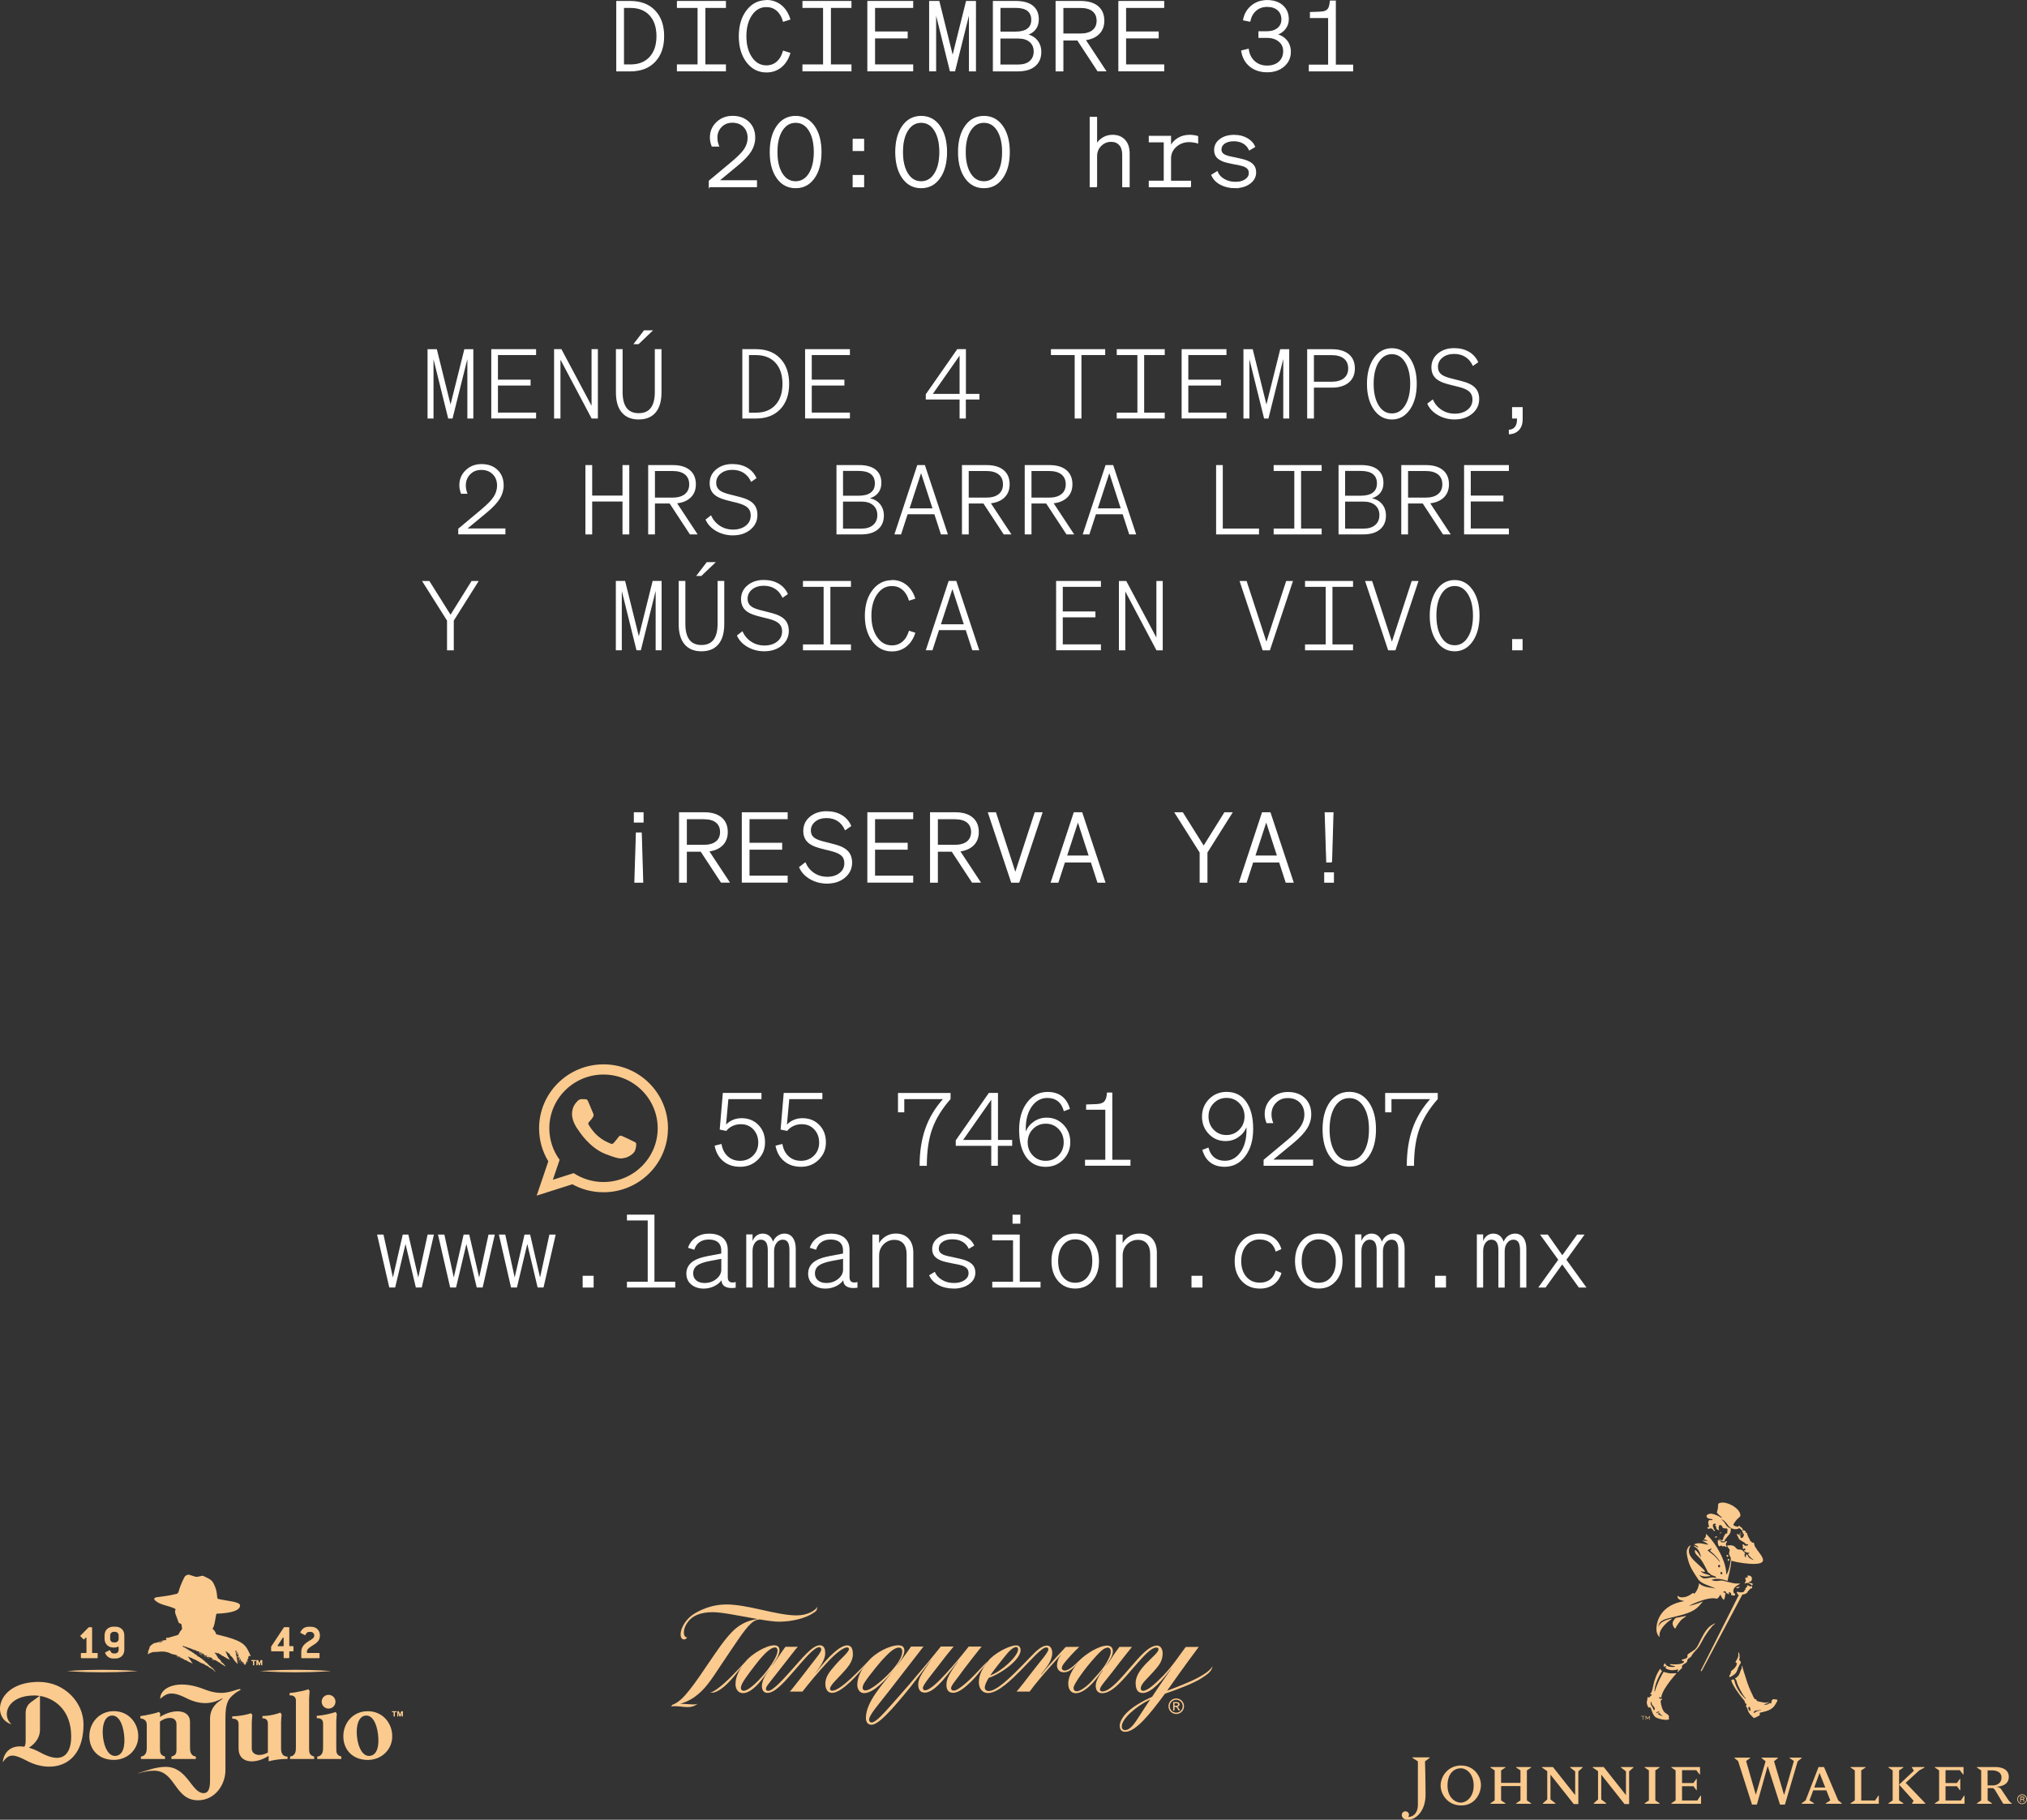 <?xml version="1.0" encoding="UTF-8"?>
<svg id="Capa_2" data-name="Capa 2" xmlns="http://www.w3.org/2000/svg" viewBox="0 0 485.72 436.11">
  <rect x="0" y="0" width="485.72" height="436.11" fill="#333333" stroke="none"/>
  <defs>
    <style>
      .cls-1 {
        fill-rule: evenodd;
      }

      .cls-1, .cls-2 {
        fill: #fbca8e;
      }

      .cls-3 {
        stroke: #fff;
        stroke-miterlimit: 10;
        stroke-width: .25px;
      }

      .cls-3, .cls-4 {
        fill: #fff;
      }
    </style>
  </defs>
  <g id="Capa_1-2" data-name="Capa 1">
    <g>
      <g>
        <path class="cls-3" d="M151.06,16.98h-3.26V.36h3.26c2.47,0,4.41.74,5.83,2.23,1.42,1.49,2.13,3.51,2.13,6.08s-.71,4.59-2.13,6.08c-1.42,1.49-3.36,2.23-5.83,2.23ZM149.4,1.77v13.8h1.67c1.99,0,3.55-.61,4.67-1.84,1.13-1.23,1.69-2.91,1.69-5.06s-.56-3.85-1.69-5.07c-1.13-1.22-2.69-1.83-4.7-1.83h-1.64Z"/>
        <path class="cls-3" d="M168.9,15.56h4.93v1.41h-11.5v-1.41h4.95V1.77h-4.95V.36h11.5v1.41h-4.93v13.8Z"/>
        <path class="cls-3" d="M183.66.12c1.33,0,2.48.39,3.46,1.17s1.69,1.88,2.14,3.3l-1.53.49c-.32-1.13-.84-1.99-1.55-2.6-.71-.61-1.56-.91-2.54-.91-1.45,0-2.63.66-3.54,1.98s-1.37,3.03-1.37,5.13.46,3.81,1.37,5.13,2.09,1.98,3.54,1.98c.99,0,1.84-.3,2.54-.91.71-.61,1.23-1.48,1.55-2.6l1.53.49c-.45,1.42-1.16,2.52-2.14,3.3-.98.78-2.13,1.17-3.46,1.17-1.9,0-3.46-.79-4.67-2.38-1.22-1.59-1.83-3.64-1.83-6.16s.61-4.57,1.83-6.16c1.22-1.59,2.78-2.38,4.67-2.38Z"/>
        <path class="cls-3" d="M198.98,15.56h4.93v1.41h-11.5v-1.41h4.95V1.77h-4.95V.36h11.5v1.41h-4.93v13.8Z"/>
        <path class="cls-3" d="M207.96,16.98V.36h10.74v1.41h-9.14v5.9h7.82v1.41h-7.82v6.48h9.14v1.41h-10.74Z"/>
        <path class="cls-3" d="M232.3,2.76l-3.54,14.21h-1.04l-3.52-14.21v14.21h-1.43V.36h2.22l3.29,13.26,3.31-13.26h2.15v16.62h-1.43V2.76Z"/>
        <path class="cls-3" d="M244.03,16.98h-5.99V.36h5.46c1.71,0,3.02.37,3.93,1.1.91.73,1.37,1.79,1.37,3.18,0,.93-.24,1.7-.72,2.33s-1.15,1.07-2.01,1.33c1.05.25,1.87.74,2.45,1.47s.88,1.62.88,2.67c0,1.42-.47,2.53-1.42,3.33-.95.8-2.26,1.2-3.95,1.2ZM239.61,1.75v5.95h3.77c1.26,0,2.22-.25,2.88-.75.66-.5.98-1.24.98-2.21s-.33-1.73-.98-2.23-1.62-.75-2.88-.75h-3.77ZM244,9.11h-4.4v6.48h4.4c1.2,0,2.14-.29,2.81-.87s1.01-1.37,1.01-2.37-.34-1.79-1.01-2.37-1.61-.87-2.81-.87Z"/>
        <path class="cls-3" d="M258.21,9.57h-3.52v7.41h-1.62V.36h5.9c1.76,0,3.12.4,4.08,1.2s1.45,1.94,1.45,3.4c0,1.28-.39,2.32-1.18,3.11-.79.79-1.89,1.28-3.31,1.45l4.91,7.45h-1.85l-4.86-7.41ZM254.69,1.77v6.39h4.19c1.28,0,2.27-.28,2.97-.83.7-.56,1.05-1.34,1.05-2.36s-.35-1.82-1.04-2.37c-.69-.55-1.69-.82-2.99-.82h-4.19Z"/>
        <path class="cls-3" d="M268.11,16.98V.36h10.74v1.41h-9.14v5.9h7.82v1.41h-7.82v6.48h9.14v1.41h-10.74Z"/>
        <path class="cls-3" d="M309.2,12.39c0,1.4-.52,2.56-1.56,3.46s-2.37,1.35-3.99,1.35-3-.44-4.1-1.33c-1.09-.89-1.77-2.11-2.01-3.67l1.57-.39c.17,1.23.66,2.21,1.48,2.94.82.73,1.83,1.09,3.03,1.09s2.17-.32,2.89-.97c.72-.65,1.09-1.5,1.09-2.57s-.37-1.83-1.12-2.44c-.75-.61-1.72-.91-2.93-.91h-1.87v-1.34h1.92c1.08,0,1.95-.27,2.6-.81.66-.54.98-1.26.98-2.15,0-.96-.32-1.72-.96-2.28-.64-.56-1.49-.84-2.56-.84s-1.99.31-2.72.94c-.73.62-1.21,1.49-1.45,2.6l-1.5-.3c.26-1.39.91-2.51,1.94-3.36s2.28-1.27,3.75-1.27,2.75.41,3.66,1.23c.91.82,1.37,1.9,1.37,3.24,0,.86-.26,1.62-.78,2.28-.52.66-1.2,1.12-2.05,1.38,1.02.25,1.82.74,2.42,1.47s.89,1.62.89,2.67Z"/>
        <path class="cls-3" d="M318.78.26h1.2v15.35h4.14v1.37h-10.37v-1.37h4.63V4.2h-4.37v-1.2l2.38-.09c.85-.03,1.45-.24,1.79-.62.35-.39.54-1.06.59-2.01Z"/>
        <path class="cls-3" d="M169.97,44.75v-1.37l5.48-4.58c1.5-1.25,2.51-2.29,3.03-3.12.52-.83.79-1.71.79-2.62,0-1.13-.35-2.04-1.04-2.73s-1.6-1.04-2.73-1.04-1.97.35-2.67,1.06c-.7.71-1.05,1.6-1.05,2.66,0,.32.03.65.1.98.07.33.17.67.31,1.01h-1.55c-.14-.37-.24-.72-.31-1.05-.07-.33-.1-.67-.1-1.01,0-1.42.51-2.62,1.53-3.59,1.02-.97,2.28-1.46,3.77-1.46,1.6,0,2.89.47,3.86,1.4s1.46,2.17,1.46,3.71c0,1.11-.31,2.17-.92,3.18-.62,1.01-1.69,2.15-3.22,3.41l-4.51,3.73h9.07v1.41h-11.29Z"/>
        <path class="cls-3" d="M190.65,44.98c-1.85,0-3.33-.78-4.43-2.34-1.1-1.56-1.65-3.63-1.65-6.2s.55-4.64,1.65-6.2c1.1-1.56,2.58-2.34,4.43-2.34s3.33.78,4.43,2.34c1.1,1.56,1.65,3.63,1.65,6.2s-.55,4.65-1.65,6.2c-1.1,1.56-2.58,2.34-4.43,2.34ZM190.65,29.31c-1.37,0-2.46.65-3.27,1.94-.81,1.3-1.21,3.02-1.21,5.19s.41,3.89,1.21,5.18c.81,1.3,1.9,1.94,3.27,1.94s2.46-.65,3.27-1.94c.81-1.3,1.21-3.02,1.21-5.18s-.4-3.89-1.21-5.19c-.81-1.3-1.9-1.94-3.27-1.94Z"/>
        <path class="cls-3" d="M206.94,36.07h-2.5v-2.68h2.5v2.68ZM206.94,44.75h-2.5v-2.69h2.5v2.69Z"/>
        <path class="cls-3" d="M220.73,44.98c-1.85,0-3.33-.78-4.43-2.34-1.1-1.56-1.65-3.63-1.65-6.2s.55-4.64,1.65-6.2c1.1-1.56,2.58-2.34,4.43-2.34s3.33.78,4.43,2.34c1.1,1.56,1.65,3.63,1.65,6.2s-.55,4.65-1.65,6.2c-1.1,1.56-2.58,2.34-4.43,2.34ZM220.73,29.31c-1.37,0-2.46.65-3.27,1.94-.81,1.3-1.21,3.02-1.21,5.19s.41,3.89,1.21,5.18c.81,1.3,1.9,1.94,3.27,1.94s2.46-.65,3.27-1.94c.81-1.3,1.21-3.02,1.21-5.18s-.4-3.89-1.21-5.19c-.81-1.3-1.9-1.94-3.27-1.94Z"/>
        <path class="cls-3" d="M235.77,44.98c-1.85,0-3.33-.78-4.43-2.34-1.1-1.56-1.65-3.63-1.65-6.2s.55-4.64,1.65-6.2c1.1-1.56,2.58-2.34,4.43-2.34s3.33.78,4.43,2.34c1.1,1.56,1.65,3.63,1.65,6.2s-.55,4.65-1.65,6.2c-1.1,1.56-2.58,2.34-4.43,2.34ZM235.77,29.31c-1.37,0-2.46.65-3.27,1.94-.81,1.3-1.21,3.02-1.21,5.19s.41,3.89,1.21,5.18c.81,1.3,1.9,1.94,3.27,1.94s2.46-.65,3.27-1.94c.81-1.3,1.21-3.02,1.21-5.18s-.4-3.89-1.21-5.19c-.81-1.3-1.9-1.94-3.27-1.94Z"/>
        <path class="cls-3" d="M262.77,44.75h-1.53v-16.62h1.53v6.48c.4-.68.93-1.21,1.6-1.6s1.4-.58,2.22-.58c1.25,0,2.22.39,2.93,1.17s1.05,1.85,1.05,3.21v7.94h-1.53v-7.59c0-1.05-.24-1.86-.73-2.43-.49-.57-1.18-.86-2.09-.86s-1.75.34-2.43,1.02c-.68.68-1.02,1.53-1.02,2.55v7.31Z"/>
        <path class="cls-3" d="M285.28,44.75h-9.88v-1.32h3.59v-9.44h-3.59v-1.32h5.09v2.45c.42-.83,1.03-1.49,1.83-1.97.8-.48,1.73-.72,2.78-.72.32,0,.66.03,1,.08.34.05.63.12.88.2v1.53c-.32-.09-.66-.17-1.01-.22-.35-.05-.69-.08-1.03-.08-1.23,0-2.28.39-3.15,1.16-.86.77-1.3,1.72-1.3,2.85v5.49h4.79v1.32Z"/>
        <path class="cls-3" d="M295.97,44.98c-1.31,0-2.47-.27-3.48-.81-1.01-.54-1.72-1.28-2.12-2.22l1.29-.79c.31.77.86,1.39,1.67,1.85s1.7.69,2.71.69,1.75-.21,2.38-.62c.63-.42.95-.96.95-1.62,0-.42-.11-.76-.34-1.03-.22-.27-.58-.5-1.08-.68-.22-.06-.47-.13-.78-.21-.3-.08-.84-.19-1.61-.32-.92-.19-1.58-.34-1.97-.45-.39-.12-.72-.25-1-.41-.52-.26-.91-.59-1.16-.98s-.37-.88-.37-1.45c0-1.02.44-1.86,1.32-2.51.88-.66,2-.98,3.35-.98,1.16,0,2.18.25,3.07.75s1.5,1.16,1.84,1.98l-1.25.74c-.32-.71-.81-1.25-1.45-1.62-.64-.37-1.41-.56-2.3-.56s-1.67.19-2.23.58c-.56.39-.84.9-.84,1.55,0,.35.11.65.32.89.22.24.56.44,1.04.61.18.06.4.12.65.19.25.06.75.17,1.5.32,1.08.23,1.8.41,2.17.52.37.12.69.24.97.38.57.28.99.62,1.26,1.04.27.42.4.92.4,1.5,0,1.06-.47,1.94-1.41,2.63s-2.12,1.03-3.54,1.03Z"/>
        <path class="cls-4" d="M111.98,86.09l-3.54,14.21h-1.04l-3.52-14.21v14.21h-1.43v-16.62h2.22l3.29,13.26,3.31-13.26h2.15v16.62h-1.43v-14.21Z"/>
        <path class="cls-4" d="M117.72,100.3v-16.62h10.74v1.41h-9.14v5.9h7.82v1.41h-7.82v6.48h9.14v1.41h-10.74Z"/>
        <path class="cls-4" d="M141.74,83.68h1.53v16.62h-1.5l-7.47-14.1v14.1h-1.53v-16.62h1.76l7.22,13.56v-13.56Z"/>
        <path class="cls-4" d="M153.05,100.53c-1.76,0-3.11-.56-4.05-1.67-.94-1.11-1.41-2.72-1.41-4.84v-10.35h1.6v10.28c0,1.68.32,2.95.96,3.8.64.85,1.61,1.27,2.9,1.27s2.26-.42,2.9-1.27.96-2.11.96-3.8v-10.28h1.6v10.35c0,2.11-.47,3.73-1.41,4.84-.94,1.11-2.29,1.67-4.05,1.67ZM153.03,82.48h-1.25l2.54-3.31h2.17l-3.47,3.31Z"/>
        <path class="cls-4" d="M181.14,100.3h-3.26v-16.62h3.26c2.47,0,4.41.74,5.83,2.23,1.42,1.49,2.13,3.51,2.13,6.08s-.71,4.59-2.13,6.08c-1.42,1.49-3.36,2.23-5.83,2.23ZM179.47,85.1v13.8h1.67c1.99,0,3.55-.61,4.67-1.84,1.13-1.23,1.69-2.91,1.69-5.06s-.56-3.85-1.69-5.07c-1.13-1.22-2.69-1.83-4.7-1.83h-1.64Z"/>
        <path class="cls-4" d="M192.92,100.3v-16.62h10.74v1.41h-9.14v5.9h7.82v1.41h-7.82v6.48h9.14v1.41h-10.74Z"/>
        <path class="cls-4" d="M231.44,95.74v4.56h-1.5v-4.56h-8.1v-1.25l7.54-10.81h2.08v10.72h3.24v1.34h-3.26ZM229.94,85.23l-6.41,9.17h6.41v-9.17Z"/>
        <path class="cls-4" d="M264.83,83.68v1.41h-5.69v15.21h-1.62v-15.21h-5.69v-1.41h13Z"/>
        <path class="cls-4" d="M274.17,98.89h4.93v1.41h-11.5v-1.41h4.95v-13.8h-4.95v-1.41h11.5v1.41h-4.93v13.8Z"/>
        <path class="cls-4" d="M283.15,100.3v-16.62h10.74v1.41h-9.14v5.9h7.82v1.41h-7.82v6.48h9.14v1.41h-10.74Z"/>
        <path class="cls-4" d="M307.49,86.09l-3.54,14.21h-1.04l-3.52-14.21v14.21h-1.43v-16.62h2.22l3.29,13.26,3.31-13.26h2.15v16.62h-1.43v-14.21Z"/>
        <path class="cls-4" d="M319.13,92.9h-4.28v7.41h-1.62v-16.62h5.9c1.76,0,3.12.4,4.08,1.2s1.45,1.94,1.45,3.4-.49,2.58-1.47,3.39-2.33,1.22-4.06,1.22ZM314.85,85.1v6.39h4.19c1.28,0,2.27-.28,2.97-.83.7-.56,1.05-1.34,1.05-2.36s-.35-1.82-1.04-2.37c-.69-.55-1.69-.82-2.99-.82h-4.19Z"/>
        <path class="cls-4" d="M339.49,91.99c0,2.53-.55,4.59-1.65,6.17-1.1,1.58-2.54,2.37-4.31,2.37s-3.21-.79-4.32-2.37c-1.1-1.58-1.65-3.64-1.65-6.17s.55-4.59,1.65-6.17,2.54-2.37,4.32-2.37,3.21.79,4.31,2.37c1.1,1.58,1.65,3.64,1.65,6.17ZM337.92,91.99c0-2.13-.4-3.85-1.2-5.15-.8-1.3-1.87-1.96-3.19-1.96s-2.39.65-3.18,1.94c-.79,1.3-1.19,3.02-1.19,5.16s.4,3.87,1.19,5.16c.79,1.3,1.85,1.94,3.18,1.94s2.39-.65,3.19-1.96c.8-1.3,1.2-3.02,1.2-5.15Z"/>
        <path class="cls-4" d="M348.61,100.53c-1.48,0-2.83-.35-4.04-1.04s-2.06-1.61-2.56-2.75l1.32-1.02c.48,1.06,1.18,1.9,2.12,2.51.93.61,1.99.91,3.18.91s2.24-.31,3.03-.94c.79-.62,1.18-1.44,1.18-2.44,0-.57-.13-1.05-.38-1.45s-.67-.73-1.24-1.01c-.26-.12-.58-.25-.95-.37-.37-.12-1.05-.3-2.04-.53-1.03-.25-1.79-.46-2.28-.64-.49-.18-.91-.37-1.26-.59-.57-.35-1-.79-1.27-1.3s-.42-1.12-.42-1.83c0-1.34.51-2.45,1.54-3.31,1.03-.86,2.32-1.3,3.88-1.3,1.39,0,2.58.29,3.59.88s1.74,1.42,2.22,2.5l-1.29.9c-.43-.96-1.03-1.68-1.79-2.16-.76-.49-1.68-.73-2.74-.73s-2.03.29-2.75.88c-.73.59-1.09,1.33-1.09,2.22,0,.51.12.94.36,1.3s.61.66,1.12.9c.26.12.58.24.95.36s.96.27,1.78.47c1.31.32,2.19.57,2.65.74.46.17.85.35,1.19.56.62.37,1.08.83,1.38,1.39s.45,1.22.45,1.99c0,1.42-.56,2.59-1.67,3.51-1.11.92-2.5,1.38-4.17,1.38Z"/>
        <path class="cls-4" d="M363.51,100.3h-1.18v-2.73h2.54v2.87c0,1.11-.29,1.99-.88,2.63-.59.64-1.4.98-2.43,1.01v-1.09c.63-.03,1.11-.25,1.45-.67.33-.42.5-1.01.5-1.78v-.23Z"/>
        <path class="cls-4" d="M109.81,128.08v-1.37l5.48-4.58c1.5-1.25,2.51-2.29,3.03-3.12.52-.83.79-1.71.79-2.62,0-1.13-.35-2.04-1.04-2.73s-1.6-1.04-2.73-1.04-1.97.35-2.67,1.06c-.7.71-1.05,1.6-1.05,2.66,0,.32.03.65.1.98.07.33.17.67.31,1.01h-1.55c-.14-.37-.24-.72-.31-1.05-.07-.33-.1-.67-.1-1.01,0-1.42.51-2.62,1.53-3.59,1.02-.97,2.28-1.46,3.77-1.46,1.6,0,2.89.47,3.86,1.4s1.46,2.17,1.46,3.71c0,1.11-.31,2.17-.92,3.18-.62,1.01-1.69,2.15-3.22,3.41l-4.51,3.73h9.07v1.41h-11.29Z"/>
        <path class="cls-4" d="M149.17,118.77v-7.31h1.62v16.62h-1.62v-7.89h-7.27v7.89h-1.62v-16.62h1.62v7.31h7.27Z"/>
        <path class="cls-4" d="M160.46,120.67h-3.52v7.41h-1.62v-16.62h5.9c1.76,0,3.12.4,4.08,1.2s1.45,1.94,1.45,3.4c0,1.28-.39,2.32-1.18,3.11-.79.79-1.89,1.28-3.31,1.45l4.91,7.45h-1.85l-4.86-7.41ZM156.94,112.87v6.39h4.19c1.28,0,2.27-.28,2.97-.83.7-.56,1.05-1.34,1.05-2.36s-.35-1.82-1.04-2.37c-.69-.55-1.69-.82-2.99-.82h-4.19Z"/>
        <path class="cls-4" d="M175.66,128.31c-1.48,0-2.83-.35-4.04-1.04s-2.06-1.61-2.56-2.75l1.32-1.02c.48,1.06,1.18,1.9,2.12,2.51.93.61,1.99.91,3.18.91s2.24-.31,3.03-.94c.79-.62,1.18-1.44,1.18-2.44,0-.57-.13-1.05-.38-1.45s-.67-.73-1.24-1.01c-.26-.12-.58-.25-.95-.37-.37-.12-1.05-.3-2.04-.53-1.03-.25-1.79-.46-2.28-.64-.49-.18-.91-.37-1.26-.59-.57-.35-1-.79-1.27-1.3s-.42-1.12-.42-1.83c0-1.34.51-2.45,1.54-3.31,1.03-.86,2.32-1.3,3.88-1.3,1.39,0,2.58.29,3.59.88s1.74,1.42,2.22,2.5l-1.29.9c-.43-.96-1.03-1.68-1.79-2.16-.76-.49-1.68-.73-2.74-.73s-2.03.29-2.75.88c-.73.59-1.09,1.33-1.09,2.22,0,.51.12.94.36,1.3s.61.66,1.12.9c.26.12.58.24.95.36s.96.27,1.78.47c1.31.32,2.19.57,2.65.74.46.17.85.35,1.19.56.62.37,1.08.83,1.38,1.39s.45,1.22.45,1.99c0,1.42-.56,2.59-1.67,3.51-1.11.92-2.5,1.38-4.17,1.38Z"/>
        <path class="cls-4" d="M206.43,128.08h-5.99v-16.62h5.46c1.71,0,3.02.37,3.93,1.1.91.73,1.37,1.79,1.37,3.18,0,.93-.24,1.7-.72,2.33s-1.15,1.07-2.01,1.33c1.05.25,1.87.74,2.45,1.47s.88,1.62.88,2.67c0,1.42-.47,2.53-1.42,3.33-.95.8-2.26,1.2-3.95,1.2ZM202.01,112.85v5.95h3.77c1.26,0,2.22-.25,2.88-.75.66-.5.98-1.24.98-2.21s-.33-1.73-.98-2.23-1.62-.75-2.88-.75h-3.77ZM206.41,120.21h-4.4v6.48h4.4c1.2,0,2.14-.29,2.81-.87s1.01-1.37,1.01-2.37-.34-1.79-1.01-2.37-1.61-.87-2.81-.87Z"/>
        <path class="cls-4" d="M214.32,128.08l5.48-16.62h1.83l5.51,16.62h-1.67l-1.57-4.84h-6.41l-1.57,4.84h-1.6ZM223.44,121.83l-2.73-8.43-2.75,8.43h5.48Z"/>
        <path class="cls-4" d="M235.65,120.67h-3.52v7.41h-1.62v-16.62h5.9c1.76,0,3.12.4,4.08,1.2s1.45,1.94,1.45,3.4c0,1.28-.39,2.32-1.18,3.11-.79.79-1.89,1.28-3.31,1.45l4.91,7.45h-1.85l-4.86-7.41ZM232.13,112.87v6.39h4.19c1.28,0,2.27-.28,2.97-.83.7-.56,1.05-1.34,1.05-2.36s-.35-1.82-1.04-2.37c-.69-.55-1.69-.82-2.99-.82h-4.19Z"/>
        <path class="cls-4" d="M250.69,120.67h-3.52v7.41h-1.62v-16.62h5.9c1.76,0,3.12.4,4.08,1.2s1.45,1.94,1.45,3.4c0,1.28-.39,2.32-1.18,3.11-.79.79-1.89,1.28-3.31,1.45l4.91,7.45h-1.85l-4.86-7.41ZM247.17,112.87v6.39h4.19c1.28,0,2.27-.28,2.97-.83.7-.56,1.05-1.34,1.05-2.36s-.35-1.82-1.04-2.37c-.69-.55-1.69-.82-2.99-.82h-4.19Z"/>
        <path class="cls-4" d="M259.44,128.08l5.48-16.62h1.83l5.51,16.62h-1.67l-1.57-4.84h-6.41l-1.57,4.84h-1.6ZM268.55,121.83l-2.73-8.43-2.75,8.43h5.48Z"/>
        <path class="cls-4" d="M301.68,128.08h-10.27v-16.62h1.6v15.21h8.68v1.41Z"/>
        <path class="cls-4" d="M311.77,126.67h4.93v1.41h-11.5v-1.41h4.95v-13.8h-4.95v-1.41h11.5v1.41h-4.93v13.8Z"/>
        <path class="cls-4" d="M326.74,128.08h-5.99v-16.62h5.46c1.71,0,3.02.37,3.93,1.1.91.73,1.37,1.79,1.37,3.18,0,.93-.24,1.7-.72,2.33s-1.15,1.07-2.01,1.33c1.05.25,1.87.74,2.45,1.47s.88,1.62.88,2.67c0,1.42-.47,2.53-1.42,3.33-.95.8-2.26,1.2-3.95,1.2ZM322.32,112.85v5.95h3.77c1.26,0,2.22-.25,2.88-.75.66-.5.98-1.24.98-2.21s-.33-1.73-.98-2.23-1.62-.75-2.88-.75h-3.77ZM326.72,120.21h-4.4v6.48h4.4c1.2,0,2.14-.29,2.81-.87s1.01-1.37,1.01-2.37-.34-1.79-1.01-2.37-1.61-.87-2.81-.87Z"/>
        <path class="cls-4" d="M340.92,120.67h-3.52v7.41h-1.62v-16.62h5.9c1.76,0,3.12.4,4.08,1.2s1.45,1.94,1.45,3.4c0,1.28-.39,2.32-1.18,3.11-.79.79-1.89,1.28-3.31,1.45l4.91,7.45h-1.85l-4.86-7.41ZM337.41,112.87v6.39h4.19c1.28,0,2.27-.28,2.97-.83.7-.56,1.05-1.34,1.05-2.36s-.35-1.82-1.04-2.37c-.69-.55-1.69-.82-2.99-.82h-4.19Z"/>
        <path class="cls-4" d="M350.83,128.08v-16.62h10.74v1.41h-9.14v5.9h7.82v1.41h-7.82v6.48h9.14v1.41h-10.74Z"/>
        <path class="cls-4" d="M102.89,139.24l5.07,8.08,5.04-8.08h1.71l-5.97,9.49v7.13h-1.62v-7.13l-5.99-9.49h1.76Z"/>
        <path class="cls-4" d="M157.1,141.64l-3.54,14.21h-1.04l-3.52-14.21v14.21h-1.43v-16.62h2.22l3.29,13.26,3.31-13.26h2.15v16.62h-1.43v-14.21Z"/>
        <path class="cls-4" d="M168.09,156.09c-1.76,0-3.11-.56-4.05-1.67-.94-1.11-1.41-2.72-1.41-4.84v-10.35h1.6v10.28c0,1.68.32,2.95.96,3.8.64.85,1.61,1.27,2.9,1.27s2.26-.42,2.9-1.27.96-2.11.96-3.8v-10.28h1.6v10.35c0,2.11-.47,3.73-1.41,4.84-.94,1.11-2.29,1.67-4.05,1.67ZM168.07,138.03h-1.25l2.54-3.31h2.17l-3.47,3.31Z"/>
        <path class="cls-4" d="M183.18,156.09c-1.48,0-2.83-.35-4.04-1.04s-2.06-1.61-2.56-2.75l1.32-1.02c.48,1.06,1.18,1.9,2.12,2.51.93.61,1.99.91,3.18.91s2.24-.31,3.03-.94c.79-.62,1.18-1.44,1.18-2.44,0-.57-.13-1.05-.38-1.45s-.67-.73-1.24-1.01c-.26-.12-.58-.25-.95-.37-.37-.12-1.05-.3-2.04-.53-1.03-.25-1.79-.46-2.28-.64-.49-.18-.91-.37-1.26-.59-.57-.35-1-.79-1.27-1.3s-.42-1.12-.42-1.83c0-1.34.51-2.45,1.54-3.31,1.03-.86,2.32-1.3,3.88-1.3,1.39,0,2.58.29,3.59.88s1.74,1.42,2.22,2.5l-1.29.9c-.43-.96-1.03-1.68-1.79-2.16-.76-.49-1.68-.73-2.74-.73s-2.03.29-2.75.88c-.73.59-1.09,1.33-1.09,2.22,0,.51.12.94.36,1.3s.61.66,1.12.9c.26.12.58.24.95.36s.96.27,1.78.47c1.31.32,2.19.57,2.65.74.46.17.85.35,1.19.56.62.37,1.08.83,1.38,1.39s.45,1.22.45,1.99c0,1.42-.56,2.59-1.67,3.51-1.11.92-2.5,1.38-4.17,1.38Z"/>
        <path class="cls-4" d="M198.98,154.44h4.93v1.41h-11.5v-1.41h4.95v-13.8h-4.95v-1.41h11.5v1.41h-4.93v13.8Z"/>
        <path class="cls-4" d="M213.74,139c1.33,0,2.48.39,3.46,1.17s1.69,1.88,2.14,3.3l-1.53.49c-.32-1.13-.84-1.99-1.55-2.6-.71-.61-1.56-.91-2.54-.91-1.45,0-2.63.66-3.54,1.98s-1.37,3.03-1.37,5.13.46,3.81,1.37,5.13,2.09,1.98,3.54,1.98c.99,0,1.84-.3,2.54-.91.71-.61,1.23-1.48,1.55-2.6l1.53.49c-.45,1.42-1.16,2.52-2.14,3.3-.98.78-2.13,1.17-3.46,1.17-1.9,0-3.46-.79-4.67-2.38-1.22-1.59-1.83-3.64-1.83-6.16s.61-4.57,1.83-6.16c1.22-1.59,2.78-2.38,4.67-2.38Z"/>
        <path class="cls-4" d="M221.84,155.85l5.48-16.62h1.83l5.51,16.62h-1.67l-1.57-4.84h-6.41l-1.57,4.84h-1.6ZM230.95,149.61l-2.73-8.43-2.75,8.43h5.48Z"/>
        <path class="cls-4" d="M253.07,155.85v-16.62h10.74v1.41h-9.14v5.9h7.82v1.41h-7.82v6.48h9.14v1.41h-10.74Z"/>
        <path class="cls-4" d="M277.09,139.24h1.53v16.62h-1.5l-7.47-14.1v14.1h-1.53v-16.62h1.76l7.22,13.56v-13.56Z"/>
        <path class="cls-4" d="M309.83,139.24l-5.53,16.62h-1.74l-5.53-16.62h1.69l4.74,14.54,4.74-14.54h1.62Z"/>
        <path class="cls-4" d="M319.29,154.44h4.93v1.41h-11.5v-1.41h4.95v-13.8h-4.95v-1.41h11.5v1.41h-4.93v13.8Z"/>
        <path class="cls-4" d="M339.91,139.24l-5.53,16.62h-1.74l-5.53-16.62h1.69l4.74,14.54,4.74-14.54h1.62Z"/>
        <path class="cls-4" d="M354.53,147.55c0,2.53-.55,4.59-1.65,6.17-1.1,1.58-2.54,2.37-4.31,2.37s-3.21-.79-4.32-2.37c-1.1-1.58-1.65-3.64-1.65-6.17s.55-4.59,1.65-6.17,2.54-2.37,4.32-2.37,3.21.79,4.31,2.37c1.1,1.58,1.65,3.64,1.65,6.17ZM352.96,147.55c0-2.13-.4-3.85-1.2-5.15-.8-1.3-1.87-1.96-3.19-1.96s-2.39.65-3.18,1.94c-.79,1.3-1.19,3.02-1.19,5.16s.4,3.87,1.19,5.16c.79,1.3,1.85,1.94,3.18,1.94s2.39-.65,3.19-1.96c.8-1.3,1.2-3.02,1.2-5.15Z"/>
        <path class="cls-4" d="M364.85,155.85h-2.5v-2.69h2.5v2.69Z"/>
        <path class="cls-3" d="M154.09,197.01h-2.08v-2.22h2.08v2.22ZM154,211.41h-1.87l.37-11.78h1.16l.35,11.78Z"/>
        <path class="cls-3" d="M167.98,204h-3.52v7.41h-1.62v-16.62h5.9c1.76,0,3.12.4,4.08,1.2s1.45,1.94,1.45,3.4c0,1.28-.39,2.32-1.18,3.11-.79.79-1.89,1.28-3.31,1.45l4.91,7.45h-1.85l-4.86-7.41ZM164.46,196.2v6.39h4.19c1.28,0,2.27-.28,2.97-.83.7-.56,1.05-1.34,1.05-2.36s-.35-1.82-1.04-2.37c-.69-.55-1.69-.82-2.99-.82h-4.19Z"/>
        <path class="cls-3" d="M177.88,211.41v-16.62h10.74v1.41h-9.14v5.9h7.82v1.41h-7.82v6.48h9.14v1.41h-10.74Z"/>
        <path class="cls-3" d="M198.22,211.64c-1.48,0-2.83-.35-4.04-1.04s-2.06-1.61-2.56-2.75l1.32-1.02c.48,1.06,1.18,1.9,2.12,2.51.93.61,1.99.91,3.18.91s2.24-.31,3.03-.94c.79-.62,1.18-1.44,1.18-2.44,0-.57-.13-1.05-.38-1.45s-.67-.73-1.24-1.01c-.26-.12-.58-.25-.95-.37-.37-.12-1.05-.3-2.04-.53-1.03-.25-1.79-.46-2.28-.64-.49-.18-.91-.37-1.26-.59-.57-.35-1-.79-1.27-1.3s-.42-1.12-.42-1.83c0-1.34.51-2.45,1.54-3.31,1.03-.86,2.32-1.3,3.88-1.3,1.39,0,2.58.29,3.59.88s1.74,1.42,2.22,2.5l-1.29.9c-.43-.96-1.03-1.68-1.79-2.16-.76-.49-1.68-.73-2.74-.73s-2.03.29-2.75.88c-.73.59-1.09,1.33-1.09,2.22,0,.51.12.94.36,1.3s.61.66,1.12.9c.26.12.58.24.95.36s.96.27,1.78.47c1.31.32,2.19.57,2.65.74.46.17.85.35,1.19.56.62.37,1.08.83,1.38,1.39s.45,1.22.45,1.99c0,1.42-.56,2.59-1.67,3.51-1.11.92-2.5,1.38-4.17,1.38Z"/>
        <path class="cls-3" d="M207.96,211.41v-16.62h10.74v1.41h-9.14v5.9h7.82v1.41h-7.82v6.48h9.14v1.41h-10.74Z"/>
        <path class="cls-3" d="M228.13,204h-3.52v7.41h-1.62v-16.62h5.9c1.76,0,3.12.4,4.08,1.2s1.45,1.94,1.45,3.4c0,1.28-.39,2.32-1.18,3.11-.79.79-1.89,1.28-3.31,1.45l4.91,7.45h-1.85l-4.86-7.41ZM224.61,196.2v6.39h4.19c1.28,0,2.27-.28,2.97-.83.7-.56,1.05-1.34,1.05-2.36s-.35-1.82-1.04-2.37c-.69-.55-1.69-.82-2.99-.82h-4.19Z"/>
        <path class="cls-3" d="M249.67,194.79l-5.53,16.62h-1.74l-5.53-16.62h1.69l4.74,14.54,4.74-14.54h1.62Z"/>
        <path class="cls-3" d="M251.92,211.41l5.48-16.62h1.83l5.51,16.62h-1.67l-1.57-4.84h-6.41l-1.57,4.84h-1.6ZM261.03,205.16l-2.73-8.43-2.75,8.43h5.48Z"/>
        <path class="cls-3" d="M283.36,194.79l5.07,8.08,5.04-8.08h1.71l-5.97,9.49v7.13h-1.62v-7.13l-5.99-9.49h1.76Z"/>
        <path class="cls-3" d="M297.03,211.41l5.48-16.62h1.83l5.51,16.62h-1.67l-1.57-4.84h-6.41l-1.57,4.84h-1.6ZM306.15,205.16l-2.73-8.43-2.75,8.43h5.48Z"/>
        <path class="cls-3" d="M319.52,211.41h-2.08v-2.22h2.08v2.22ZM319.08,206.57h-1.16l-.37-11.78h1.87l-.35,11.78Z"/>
      </g>
      <g>
        <g>
          <path class="cls-4" d="M177.57,269.42c-.73,0-1.41.14-2.03.43s-1.12.68-1.5,1.18l-1.58-.32.75-8.78h9.26v1.48h-7.93l-.56,6.1c.49-.5,1.05-.88,1.68-1.14s1.31-.39,2.04-.39c1.64,0,2.98.54,4.04,1.63s1.58,2.47,1.58,4.16-.57,3.02-1.71,4.16c-1.14,1.13-2.56,1.7-4.24,1.7s-2.97-.45-4.05-1.34c-1.08-.89-1.77-2.13-2.08-3.72l1.65-.41c.21,1.26.71,2.25,1.51,2.97s1.78,1.07,2.97,1.07,2.26-.42,3.09-1.25c.83-.83,1.24-1.88,1.24-3.12s-.39-2.31-1.17-3.15-1.77-1.25-2.97-1.25Z"/>
          <path class="cls-4" d="M192.16,269.42c-.73,0-1.41.14-2.03.43s-1.12.68-1.5,1.18l-1.58-.32.75-8.78h9.26v1.48h-7.93l-.56,6.1c.49-.5,1.05-.88,1.68-1.14s1.31-.39,2.04-.39c1.64,0,2.98.54,4.04,1.63s1.58,2.47,1.58,4.16-.57,3.02-1.71,4.16c-1.14,1.13-2.56,1.7-4.24,1.7s-2.97-.45-4.05-1.34c-1.08-.89-1.77-2.13-2.08-3.72l1.65-.41c.21,1.26.71,2.25,1.51,2.97s1.78,1.07,2.97,1.07,2.26-.42,3.09-1.25c.83-.83,1.24-1.88,1.24-3.12s-.39-2.31-1.17-3.15-1.77-1.25-2.97-1.25Z"/>
          <path class="cls-4" d="M225.93,263.42h-9.24v3.16h-1.51v-4.64h12.6v1.46c-2.04,2.3-3.5,4.67-4.38,7.11-.88,2.44-1.31,5.4-1.31,8.89h-1.73c0-3.32.45-6.28,1.35-8.86.9-2.59,2.31-4.96,4.22-7.11Z"/>
          <path class="cls-4" d="M239.11,274.6v4.79h-1.58v-4.79h-8.51v-1.31l7.93-11.36h2.19v11.26h3.4v1.41h-3.43ZM237.53,263.56l-6.74,9.63h6.74v-9.63Z"/>
          <path class="cls-4" d="M251.03,261.69c1.38,0,2.52.34,3.43,1.03.91.69,1.55,1.7,1.92,3.03l-1.46.56c-.26-1.04-.73-1.83-1.4-2.37s-1.52-.81-2.54-.81c-1.51,0-2.75.68-3.72,2.03s-1.46,3.13-1.46,5.34v.4c0,.09,0,.17.02.26.4-.99,1.06-1.79,1.97-2.4.91-.61,1.91-.91,3.02-.91,1.59,0,2.93.56,4.02,1.69,1.09,1.13,1.64,2.52,1.64,4.17s-.57,3.08-1.7,4.22c-1.14,1.14-2.54,1.71-4.21,1.71-2.01,0-3.57-.79-4.68-2.36-1.11-1.57-1.67-3.74-1.67-6.49s.64-4.9,1.91-6.58c1.27-1.68,2.91-2.52,4.9-2.52ZM250.56,278.2c1.23,0,2.26-.43,3.09-1.28.83-.85,1.24-1.91,1.24-3.17s-.41-2.32-1.23-3.17c-.82-.85-1.84-1.28-3.05-1.28s-2.27.43-3.1,1.29-1.25,1.91-1.25,3.16.41,2.32,1.23,3.17,1.84,1.28,3.08,1.28Z"/>
          <path class="cls-4" d="M265.28,261.83h1.26v16.12h4.35v1.43h-10.89v-1.43h4.86v-11.99h-4.6v-1.26l2.5-.1c.89-.03,1.52-.25,1.88-.66.36-.41.57-1.11.62-2.12Z"/>
          <path class="cls-4" d="M293.46,279.63c-1.38,0-2.52-.34-3.43-1.03-.91-.69-1.55-1.7-1.92-3.03l1.46-.56c.26,1.04.72,1.83,1.4,2.37s1.52.81,2.54.81c1.51,0,2.75-.68,3.72-2.03s1.46-3.13,1.46-5.34v-.4c0-.09,0-.17-.02-.26-.41.99-1.06,1.79-1.97,2.4s-1.91.91-3.01.91c-1.59,0-2.93-.56-4.02-1.69-1.09-1.13-1.64-2.52-1.64-4.17s.57-3.08,1.7-4.22,2.54-1.71,4.21-1.71c2.01,0,3.57.79,4.68,2.36s1.67,3.74,1.67,6.49-.64,4.9-1.91,6.58-2.91,2.52-4.9,2.52ZM293.92,263.12c-1.23,0-2.26.43-3.09,1.28-.83.85-1.24,1.91-1.24,3.17s.41,2.32,1.23,3.17,1.84,1.28,3.05,1.28,2.27-.43,3.1-1.29c.83-.86,1.25-1.91,1.25-3.16s-.41-2.32-1.23-3.17c-.82-.85-1.84-1.28-3.08-1.28Z"/>
          <path class="cls-4" d="M302.79,279.39v-1.43l5.76-4.81c1.57-1.31,2.63-2.41,3.18-3.28.55-.88.83-1.79.83-2.75,0-1.18-.36-2.14-1.09-2.87s-1.69-1.09-2.87-1.09-2.07.37-2.81,1.12c-.74.75-1.11,1.68-1.11,2.8,0,.34.04.69.11,1.03.07.35.18.7.33,1.06h-1.63c-.15-.39-.25-.76-.33-1.11-.07-.35-.11-.7-.11-1.06,0-1.49.54-2.75,1.61-3.77,1.07-1.02,2.39-1.53,3.96-1.53,1.69,0,3.04.49,4.06,1.47,1.02.98,1.53,2.28,1.53,3.9,0,1.17-.32,2.28-.97,3.34-.65,1.06-1.77,2.26-3.38,3.59l-4.74,3.91h9.53v1.48h-11.87Z"/>
          <path class="cls-4" d="M323.32,279.63c-1.95,0-3.5-.82-4.66-2.46-1.16-1.64-1.74-3.81-1.74-6.52s.58-4.88,1.74-6.52c1.16-1.64,2.71-2.46,4.66-2.46s3.5.82,4.66,2.46c1.16,1.64,1.74,3.81,1.74,6.52s-.58,4.88-1.74,6.52c-1.16,1.64-2.71,2.46-4.66,2.46ZM323.32,263.17c-1.44,0-2.59.68-3.44,2.04-.85,1.36-1.28,3.18-1.28,5.45s.43,4.08,1.28,5.45c.85,1.36,2,2.04,3.44,2.04s2.59-.68,3.44-2.04c.85-1.36,1.28-3.18,1.28-5.45s-.42-4.08-1.28-5.45c-.85-1.36-2-2.04-3.44-2.04Z"/>
          <path class="cls-4" d="M342.67,263.42h-9.24v3.16h-1.51v-4.64h12.6v1.46c-2.04,2.3-3.5,4.67-4.38,7.11-.88,2.44-1.31,5.4-1.31,8.89h-1.73c0-3.32.45-6.28,1.35-8.86.9-2.59,2.31-4.96,4.22-7.11Z"/>
          <path class="cls-4" d="M94.15,306.16l2.36-10.29h1.34l2.38,10.29,2.24-10.29h1.51l-2.92,12.69h-1.41l-2.48-10.43-2.48,10.43h-1.41l-2.92-12.69h1.53l2.26,10.29Z"/>
          <path class="cls-4" d="M108.74,306.16l2.36-10.29h1.34l2.38,10.29,2.24-10.29h1.51l-2.92,12.69h-1.41l-2.48-10.43-2.48,10.43h-1.41l-2.92-12.69h1.53l2.26,10.29Z"/>
          <path class="cls-4" d="M123.33,306.16l2.36-10.29h1.34l2.38,10.29,2.24-10.29h1.51l-2.92,12.69h-1.41l-2.48-10.43-2.48,10.43h-1.41l-2.92-12.69h1.53l2.26,10.29Z"/>
          <path class="cls-4" d="M142.25,308.57h-2.63v-2.82h2.63v2.82Z"/>
          <path class="cls-4" d="M161.8,308.57h-11.57v-1.39h4.98v-14.69h-4.98v-1.39h6.59v16.07h4.98v1.39Z"/>
          <path class="cls-4" d="M172.89,306.82c-.42.6-1.02,1.08-1.79,1.45-.77.36-1.59.55-2.47.55-1.22,0-2.21-.33-2.99-.98-.78-.66-1.17-1.53-1.17-2.61s.42-2,1.25-2.69,2.17-1.2,4-1.54l3.11-.58v-.78c0-.83-.26-1.46-.77-1.91s-1.24-.67-2.2-.67c-.89,0-1.64.21-2.24.63-.6.42-1.01,1.03-1.24,1.82l-1.51-.46c.32-1.04.94-1.86,1.85-2.48.91-.62,1.97-.92,3.19-.92,1.43,0,2.53.34,3.31,1.02.78.68,1.17,1.65,1.17,2.89v6.59c0,.52.17.87.5,1.06.33.19.8.2,1.4.04v1.36c-1.07.15-1.89.07-2.47-.23s-.89-.81-.94-1.54ZM168.83,307.48c1.09,0,2.03-.32,2.82-.96.79-.64,1.19-1.39,1.19-2.25v-2.58l-2.72.51c-1.51.29-2.55.67-3.14,1.13-.58.46-.88,1.08-.88,1.86,0,.7.25,1.25.74,1.67.49.41,1.16.62,1.98.62Z"/>
          <path class="cls-4" d="M182.32,297.09c-.58,0-1.06.26-1.43.77-.37.51-.56,1.16-.56,1.96v8.75h-1.51v-12.74h1.51v1.58c.23-.57.55-1,.98-1.31.43-.31.92-.46,1.47-.46.58,0,1.09.17,1.51.5.42.33.74.81.95,1.42.23-.57.59-1.03,1.09-1.39.5-.36,1.05-.53,1.63-.53.84,0,1.51.32,1.99.97s.73,1.52.73,2.63v9.34h-1.51v-8.95c0-.88-.13-1.52-.39-1.92-.26-.41-.67-.61-1.22-.61-.58,0-1.07.26-1.47.78-.4.52-.6,1.17-.6,1.95v8.75h-1.51v-8.95c0-.84-.14-1.48-.41-1.9-.28-.42-.7-.63-1.26-.63Z"/>
          <path class="cls-4" d="M202.07,306.82c-.42.6-1.02,1.08-1.79,1.45-.77.36-1.59.55-2.47.55-1.22,0-2.21-.33-2.99-.98-.78-.66-1.17-1.53-1.17-2.61s.42-2,1.25-2.69,2.17-1.2,4-1.54l3.11-.58v-.78c0-.83-.26-1.46-.77-1.91s-1.24-.67-2.2-.67c-.89,0-1.64.21-2.24.63-.6.42-1.01,1.03-1.24,1.82l-1.51-.46c.32-1.04.94-1.86,1.85-2.48.91-.62,1.97-.92,3.19-.92,1.43,0,2.53.34,3.31,1.02.78.68,1.17,1.65,1.17,2.89v6.59c0,.52.17.87.5,1.06.33.19.8.2,1.4.04v1.36c-1.07.15-1.89.07-2.47-.23s-.89-.81-.94-1.54ZM198.01,307.48c1.09,0,2.03-.32,2.82-.96.79-.64,1.19-1.39,1.19-2.25v-2.58l-2.72.51c-1.51.29-2.55.67-3.14,1.13-.58.46-.88,1.08-.88,1.86,0,.7.25,1.25.74,1.67.49.41,1.16.62,1.98.62Z"/>
          <path class="cls-4" d="M210.65,308.57h-1.6v-12.69h1.6v2.04c.42-.71.98-1.27,1.68-1.68s1.48-.61,2.33-.61c1.31,0,2.34.41,3.08,1.23.74.82,1.11,1.94,1.11,3.37v8.34h-1.6v-7.98c0-1.1-.25-1.95-.77-2.55-.51-.6-1.24-.9-2.2-.9s-1.84.36-2.55,1.07c-.71.71-1.07,1.6-1.07,2.67v7.68Z"/>
          <path class="cls-4" d="M228.52,308.81c-1.38,0-2.6-.28-3.66-.85-1.06-.57-1.8-1.35-2.22-2.33l1.36-.83c.32.81.91,1.46,1.75,1.95s1.79.73,2.84.73,1.84-.22,2.5-.66c.66-.44,1-1,1-1.7,0-.44-.12-.8-.35-1.08-.24-.28-.61-.52-1.13-.72-.23-.06-.5-.14-.81-.22-.32-.08-.88-.19-1.69-.34-.97-.19-1.66-.35-2.07-.47s-.75-.26-1.05-.43c-.55-.28-.96-.62-1.22-1.03-.26-.41-.39-.92-.39-1.52,0-1.07.46-1.95,1.39-2.64.92-.69,2.1-1.03,3.53-1.03,1.22,0,2.29.26,3.22.79.93.53,1.58,1.22,1.93,2.08l-1.31.78c-.34-.75-.85-1.31-1.52-1.7s-1.48-.58-2.42-.58-1.75.2-2.35.61-.89.95-.89,1.63c0,.37.11.69.34.94.23.25.59.47,1.09.64.2.06.42.13.68.19.26.07.79.18,1.58.34,1.13.24,1.9.43,2.29.55.39.12.73.26,1.02.4.6.29,1.04.66,1.33,1.09.28.44.43.96.43,1.58,0,1.12-.49,2.04-1.48,2.76-.99.72-2.23,1.08-3.72,1.08Z"/>
          <path class="cls-4" d="M249.34,308.57h-11.57v-1.39h4.98v-9.92h-4.98v-1.39h6.59v11.31h4.98v1.39ZM244.5,293.27h-1.87v-2.16h1.87v2.16Z"/>
          <path class="cls-4" d="M257.65,295.63c1.7,0,3.08.61,4.12,1.82,1.05,1.22,1.57,2.8,1.57,4.77s-.52,3.55-1.57,4.77c-1.04,1.22-2.42,1.82-4.12,1.82s-3.08-.61-4.12-1.82c-1.04-1.22-1.57-2.8-1.57-4.77s.52-3.55,1.57-4.77c1.05-1.22,2.42-1.82,4.12-1.82ZM257.65,297.02c-1.23,0-2.22.47-2.97,1.42-.75.95-1.12,2.21-1.12,3.78s.37,2.83,1.12,3.78c.75.95,1.73,1.42,2.97,1.42s2.22-.47,2.97-1.42c.75-.95,1.12-2.21,1.12-3.78s-.37-2.83-1.12-3.78c-.75-.95-1.74-1.42-2.97-1.42Z"/>
          <path class="cls-4" d="M269.01,308.57h-1.6v-12.69h1.6v2.04c.42-.71.98-1.27,1.68-1.68s1.48-.61,2.33-.61c1.31,0,2.34.41,3.08,1.23.74.82,1.11,1.94,1.11,3.37v8.34h-1.6v-7.98c0-1.1-.25-1.95-.77-2.55-.51-.6-1.24-.9-2.2-.9s-1.84.36-2.55,1.07c-.71.71-1.07,1.6-1.07,2.67v7.68Z"/>
          <path class="cls-4" d="M288.14,308.57h-2.63v-2.82h2.63v2.82Z"/>
          <path class="cls-4" d="M301.88,297.04c-1.33,0-2.4.47-3.22,1.42-.82.95-1.23,2.2-1.23,3.76s.41,2.81,1.22,3.76c.81.95,1.89,1.42,3.23,1.42.99,0,1.81-.25,2.46-.75s1.09-1.22,1.34-2.16l1.39.58c-.33,1.17-.94,2.08-1.85,2.75-.91.67-2.02,1-3.33,1-1.78,0-3.23-.61-4.35-1.82s-1.68-2.8-1.68-4.77.56-3.53,1.68-4.75,2.57-1.84,4.35-1.84c1.3,0,2.4.33,3.31.98.91.66,1.52,1.57,1.85,2.74l-1.36.61c-.24-.94-.69-1.66-1.34-2.16s-1.47-.75-2.46-.75Z"/>
          <path class="cls-4" d="M316.01,295.63c1.7,0,3.08.61,4.12,1.82,1.05,1.22,1.57,2.8,1.57,4.77s-.52,3.55-1.57,4.77c-1.04,1.22-2.42,1.82-4.12,1.82s-3.08-.61-4.12-1.82c-1.04-1.22-1.57-2.8-1.57-4.77s.52-3.55,1.57-4.77c1.05-1.22,2.42-1.82,4.12-1.82ZM316.01,297.02c-1.23,0-2.22.47-2.97,1.42-.75.95-1.12,2.21-1.12,3.78s.37,2.83,1.12,3.78c.75.95,1.73,1.42,2.97,1.42s2.22-.47,2.97-1.42c.75-.95,1.12-2.21,1.12-3.78s-.37-2.83-1.12-3.78c-.75-.95-1.74-1.42-2.97-1.42Z"/>
          <path class="cls-4" d="M328.22,297.09c-.58,0-1.06.26-1.43.77-.37.51-.56,1.16-.56,1.96v8.75h-1.51v-12.74h1.51v1.58c.23-.57.55-1,.98-1.31.43-.31.92-.46,1.47-.46.58,0,1.09.17,1.51.5.42.33.74.81.95,1.42.23-.57.59-1.03,1.09-1.39.5-.36,1.05-.53,1.63-.53.84,0,1.51.32,1.99.97s.73,1.52.73,2.63v9.34h-1.51v-8.95c0-.88-.13-1.52-.39-1.92-.26-.41-.67-.61-1.22-.61-.58,0-1.07.26-1.47.78-.4.52-.6,1.17-.6,1.95v8.75h-1.51v-8.95c0-.84-.14-1.48-.41-1.9-.28-.42-.7-.63-1.26-.63Z"/>
          <path class="cls-4" d="M346.5,308.57h-2.63v-2.82h2.63v2.82Z"/>
          <path class="cls-4" d="M357.39,297.09c-.58,0-1.06.26-1.43.77-.37.51-.56,1.16-.56,1.96v8.75h-1.51v-12.74h1.51v1.58c.23-.57.55-1,.98-1.31.43-.31.92-.46,1.47-.46.58,0,1.09.17,1.51.5.42.33.74.81.95,1.42.23-.57.59-1.03,1.09-1.39.5-.36,1.05-.53,1.63-.53.84,0,1.51.32,1.99.97s.73,1.52.73,2.63v9.34h-1.51v-8.95c0-.88-.13-1.52-.39-1.92-.26-.41-.67-.61-1.22-.61-.58,0-1.07.26-1.47.78-.4.52-.6,1.17-.6,1.95v8.75h-1.51v-8.95c0-.84-.14-1.48-.41-1.9-.28-.42-.7-.63-1.26-.63Z"/>
          <path class="cls-4" d="M380.15,308.57h-1.82l-3.99-5.54-3.99,5.54h-1.75l4.79-6.66-4.35-6.03h1.85l3.48,4.94,3.55-4.94h1.78l-4.35,6.03,4.81,6.66Z"/>
        </g>
        <path class="cls-2" d="M160.06,270.4c0,8.46-6.91,15.33-15.45,15.33-2.71,0-5.25-.69-7.46-1.91l-8.55,2.72,2.79-8.22c-1.41-2.31-2.21-5.02-2.21-7.91,0-8.46,6.91-15.33,15.45-15.33,8.53,0,15.44,6.86,15.44,15.33ZM144.61,257.52c-7.16,0-12.98,5.78-12.98,12.89,0,2.82.92,5.43,2.47,7.55l-1.62,4.78,4.99-1.59c2.05,1.35,4.51,2.13,7.14,2.13,7.16,0,12.99-5.78,12.99-12.88,0-7.1-5.83-12.88-12.99-12.88ZM152.41,273.93c-.1-.15-.35-.25-.73-.44-.38-.19-2.24-1.1-2.59-1.22-.35-.13-.6-.19-.85.19-.25.38-.98,1.22-1.2,1.47-.22.25-.44.28-.82.1-.38-.19-1.6-.58-3.05-1.86-1.13-1-1.89-2.23-2.11-2.6-.22-.38-.02-.58.17-.77.17-.17.38-.44.57-.66.19-.22.25-.37.38-.62.12-.25.06-.47-.03-.66-.09-.19-.85-2.04-1.17-2.79-.31-.75-.63-.63-.85-.63s-.47-.03-.73-.03-.66.09-1.01.47c-.35.38-1.32,1.28-1.32,3.13s1.36,3.63,1.55,3.89c.19.25,2.62,4.17,6.47,5.67,3.85,1.5,3.85,1,4.54.94.7-.06,2.24-.91,2.55-1.78.32-.88.32-1.63.22-1.79Z"/>
      </g>
      <g>
        <g>
          <polygon class="cls-2" points="397.68 423.6 397.68 423.48 394.1 423.48 394.1 423.6 395.12 424.29 395.12 431.48 394.1 432.17 394.1 432.29 397.68 432.29 397.68 432.17 396.66 431.48 396.66 424.29 397.68 423.6"/>
          <polygon class="cls-2" points="388.42 423.48 388.42 423.6 389.62 424.52 389.62 430.21 384.29 423.48 381.66 423.48 381.66 423.6 382.93 424.48 382.93 431.25 381.9 432.17 381.9 432.29 384.89 432.29 384.89 432.17 383.7 431.25 383.7 425.3 389.28 432.36 390.38 432.36 390.38 424.52 391.41 423.6 391.41 423.48 388.42 423.48"/>
          <polygon class="cls-2" points="376.25 423.48 376.25 423.6 377.45 424.52 377.45 430.21 372.12 423.48 369.49 423.48 369.49 423.6 370.76 424.48 370.76 431.25 369.73 432.17 369.73 432.29 372.72 432.29 372.72 432.17 371.53 431.25 371.53 425.3 377.11 432.36 378.21 432.36 378.21 424.52 379.24 423.6 379.24 423.48 376.25 423.48"/>
          <polygon class="cls-2" points="366.9 423.6 366.9 423.48 363.31 423.48 363.31 423.6 364.34 424.29 364.34 427.28 359.7 427.28 359.7 424.29 360.73 423.6 360.73 423.48 357.14 423.48 357.14 423.6 358.16 424.29 358.16 424.29 358.16 431.48 357.14 432.17 357.14 432.29 360.73 432.29 360.73 432.17 359.7 431.48 359.7 428.04 364.34 428.04 364.34 431.48 363.31 432.17 363.31 432.29 366.9 432.29 366.9 432.17 365.88 431.48 365.88 424.29 366.9 423.6"/>
          <g>
            <polygon class="cls-2" points="456.09 423.6 456.09 423.48 452.51 423.48 452.51 423.6 453.53 424.29 453.53 431.48 452.51 432.17 452.51 432.29 456.09 432.29 456.09 432.17 455.07 431.48 455.07 427.7 455.07 424.29 456.09 423.6"/>
            <polygon class="cls-2" points="470.64 430.35 469.86 431.5 466.24 431.5 466.2 431.48 466.2 428.08 468.95 428.08 469.62 429.03 469.73 429.03 469.73 426.33 469.62 426.33 468.92 427.32 466.2 427.32 466.2 424.29 466.27 424.24 469.62 424.24 470.39 425.25 470.51 425.25 470.51 424.24 470.51 423.48 470.39 423.48 467.23 423.48 465.12 423.48 463.64 423.48 463.64 423.6 464.66 424.29 464.66 431.48 463.64 432.17 463.64 432.29 470.75 432.29 470.75 431.5 470.75 430.35 470.64 430.35"/>
            <polygon class="cls-2" points="449.32 431.5 446.04 431.5 446 431.48 446 424.29 447.03 423.6 447.03 423.48 443.44 423.48 443.44 423.6 444.46 424.29 444.46 431.48 443.44 432.17 443.44 432.29 450.21 432.29 450.21 431.5 450.21 430.35 450.1 430.35 449.32 431.5"/>
            <polygon class="cls-2" points="459.9 424.29 461.16 423.6 461.16 423.48 458.14 423.48 458.14 423.6 458.62 424.36 455.07 427.7 458.55 431.57 458.19 432.17 458.19 432.29 461.35 432.29 461.35 432.17 456.65 427.26 459.9 424.29"/>
          </g>
          <path class="cls-2" d="M440.48,431.48l-3.4-8h-1.31l-3.1,8-.95.69v.12h2.96v-.12l-1.07-.69.88-2.41h3.15l.95,2.41-1.1.69v.12h3.84v-.12l-.85-.69ZM434.74,428.39l1.27-3.49,1.37,3.49h-2.64Z"/>
          <polygon class="cls-2" points="428.83 421.23 428.83 421.35 429.86 422.04 427.51 430.19 425.11 422.1 426.02 421.35 426.02 421.23 422.12 421.23 422.12 421.35 423.08 422.1 420.74 430.12 418.41 422.04 419.36 421.35 419.36 421.23 415.63 421.23 415.63 421.35 416.49 422.04 419.83 432.49 420.99 432.49 423.58 423.22 426.54 432.49 427.71 432.49 430.77 422.1 431.72 421.35 431.72 421.23 428.83 421.23"/>
          <polygon class="cls-2" points="407.5 430.35 406.72 431.5 403.09 431.5 403.06 431.48 403.06 428.08 405.81 428.08 406.48 429.03 406.59 429.03 406.59 426.33 406.48 426.33 405.78 427.32 403.06 427.32 403.06 424.29 403.13 424.24 406.48 424.24 407.25 425.25 407.37 425.25 407.37 424.24 407.37 423.48 407.25 423.48 404.08 423.48 401.98 423.48 400.5 423.48 400.5 423.6 401.52 424.29 401.52 431.48 400.5 432.17 400.5 432.29 407.61 432.29 407.61 431.5 407.61 430.35 407.5 430.35"/>
          <path class="cls-2" d="M481.28,431.42c-.36-.53-1.66-2.48-1.66-2.48,0,0-.3-.73-1.5-.74.33.01,3.24.03,3.24-2.36,0-2.53-3.27-2.36-3.27-2.36h-4.37v.12l1.02.69v7.19l-1.02.69v.12h3.59v-.12l-1.02-.69v-2.95h1.14s.31-.05.62.45c.31.5,1.98,3.31,1.98,3.31h2.06v-.09s-.44-.24-.8-.77ZM476.28,424.29h1.25s2.08,0,2.08,1.67c0,1.98-2.08,1.93-2.08,1.93h-1.25v-3.6Z"/>
          <path class="cls-2" d="M342.58,421.16h-4.14v.12l1.32.84v10.47c0,1.74-.97,2.86-2.32,2.86,0,0,.19-.26.19-.58s-.31-.77-.87-.77-.86.46-.86.89.35,1.12,1.48,1.12c2.08,0,4.22-2.28,4.22-5.98s-.13-8.01-.13-8.01l1.12-.84v-.12Z"/>
          <path class="cls-2" d="M350.15,423.11c-3.24,0-4.94,2.67-4.94,4.79s1.69,4.79,4.94,4.79,4.72-2.79,4.72-4.92-1.72-4.65-4.72-4.65ZM350.04,432.02c-1.22,0-3.18-1.12-3.18-4.1s1.65-4.14,3.18-4.14c1.3,0,3.09,1.25,3.09,4.14s-1.87,4.1-3.09,4.1Z"/>
        </g>
        <path class="cls-1" d="M412.73,360.09c1.76,0,4.31,1.61,4.31,3.07,0,.36-.37.53-.71.86s-.99,1.27-.99,1.38.43.42.66.42.43.06.58.16c-.02-.11-.06-.34.07-.34s.22.14.38.26.37.21.5.45.21.34.07.34-.47.02-.47-.12c0-.04.04-.13.04-.13-.15,0-.26-.08-.43-.24-.14.18-.5.29-.8.29s-1.24-.04-1.83-.9c-.59-.86-1.13-1.4-1.68-1.45.52.31.87.78,1.14,1.27s.93.86,1.21.9c0,0-.06.32-.06.52,0,.19-.06.59-.45,1.03-.4.44-.99,1.16-.99,1.31s-.23.26-.36.26-.66-.17-.79-.32c-.13-.15-.4-.45-.12-.25.28.2.44.28.55.28s.36-.11.36-.36.06-.36.11-.43c.06-.06.13-.11.13-.25s.07-.17.15-.22.09-.14.09-.21.05-.14.15-.14.33.13.36-.29c.02-.42.13-.9-.13-.92-.26-.02-.82-.02-.93-.17s-.15-.25-.23-.29c.02,0,.12-.1,0-.18-.12-.08-.31-.19-.47-.19-.26,0-.15.08-.21.21-.06.13-.1.21-.1.42s.02.46.16.59c-.15,0-.23.02-.4-.09-.17-.11-.35-.21-.33-.4s-.15-.55-.24-.62c-.09-.06-.13-.21,0-.16l.13.05s0-.35-.28-.35-.44.2-.44.52.23.53.23.78c0,.16.11.22.19.22s.15.05.07.14-.08.15-.15.15-.11-.07-.17-.18-.42-.5-.69-.5c-.21,0-.23.12-.41.12s-.4-.12-.4-.24.08-.13.19-.13.22-.07.22-.21-.19-.52-.19-.92.18-.61.45-.61c.13,0,.22.05.35.05s.25-.13.25-.25c-.45,0-1.45-.11-1.45-.74,0-.35.62-.58,1.06-.58s1.7.41,2.36.93c0,0,.16.12.21.08s-.03-.17-.18-.31-.96-.73-.96-1,.28-.67.28-1.74c0-.21-.01-.6.99-.6Z"/>
        <path class="cls-1" d="M412.38,367.23c-.14,0-.26.09-.26.21s.05.15.13.02.19-.14.19-.14c0,0,.21-.1-.06-.1Z"/>
        <path class="cls-1" d="M411.25,368.18c-.09,0-.15.06-.22.12s-.31.2-.11.18.38-.03.47-.04.14,0,.05-.11-.12-.15-.18-.15Z"/>
        <path class="cls-1" d="M417.41,367.46s-.15.26-.1.39c.05.13.15-.32.1-.39Z"/>
        <path class="cls-1" d="M413.11,369.75c-.11-.11-.17-.16-.24-.16s-.15,0-.27.09c-.21-.23-.6-.61-.83-.61-.16,0-.15.18-.15.49s.16,1.02.33,1.02.39-.11.53-.22c.16.2.24.26.39.26s.21-.03.28-.14c.18.1.37.27.49.28s.13-.04.12-.08-.2-.46-.2-.63.29-.54.29-.62-.04-.08-.13-.08-.43.12-.59.28c0,.07-.03.13-.03.13Z"/>
        <path class="cls-1" d="M413.9,372.65c-.15,0-.2.06-.2.12s.1.2.1.31.34.04.34-.21c0-.11-.02-.21-.24-.21Z"/>
        <path class="cls-1" d="M414.19,373.59c-.14,0-.19.06-.19.16s.08.13.07.28.08.13.16.04.13-.17.13-.33-.18-.15-.18-.15Z"/>
        <path class="cls-1" d="M416.03,380.56c-.09-.1.62-.34.82-.26s-.62.49-.82.26Z"/>
        <path class="cls-1" d="M418.61,379.36c-.23,0-.42.16-.51.16s-.03-.07,0-.12.28-.58.28-.58c0,0-.15-.21-.15-.47s.16-.42.16-.42c0,0,.07.23.22.23s.12-.2.12-.2c0,0,.1-.07.1-.15s-.07-.12-.25-.04c.03-.07.13-.18.43-.18s.8.16.8.77-.46.76-.71.76l-.13.25s.1-.02.21-.02.82.06.82.29-.23.31-.23.31c0,0-.58-.6-1.15-.6Z"/>
        <path class="cls-1" d="M419.67,380.11s0,.09-.16.09-.55-.21-.64-.24-.37-.07-.25.12.03.27-.12.34-.29.18-.24.34-.09.23-.16.3-.1.1-.1.16.04.4-.93.4c-.34,0-.42-.13-.62-.13s-.26.05-.26.17.05.2.22.2c0,.05,0,.07-.08.07s-.1.11.06.17.28.14.28.14l-9.12,18.11s-.06.07.04.13.18,0,.18,0l9.76-18.36s.4.02.75-.17.51-.36.51-.46.02-.16.12-.2.3-.22.34-.34.1-.21.2-.21.42-.08.42-.29-.1-.46-.18-.34Z"/>
        <path class="cls-1" d="M416.85,397.12c0-.95-.16-.97-.22-1.08s-.12-.05-.12.04.05.12.05.47c0,.89-.67,1.54-.67,1.76,0,.32.31.06.31.36s-.25,1-1.42,1.85c0,.9-.39.85-.39,1.1s.14.35.14.35c0,0,.57-.36.89-.56s.7-.55.91-1.22.6-1.36.73-1.51c.05-.06.11-.15.08-.28s-.15-.46-.23-.47-.26.08-.16-.17.11-.37.11-.63Z"/>
        <path class="cls-1" d="M425.61,407.25c-.11.02-.11.09-.22.04-.12-.05-.22-.08-.32-.08s-.48.08-.54.44c-.06.36-.07.49-.13.61-.14-.02-.33-.12-.33-.12,0,0-.44.4-.91.4s-.49-.15-.49-.15c0,0,.79.03,1.27-.53,0,0-.44.2-.8.2s-1.99-.27-2.2-.48c.02-.08,0-.32-.22-.33-.22,0-.36-.17-.56-.58s-.96-1.97-1.46-3.42c-.49-1.45-1.17-3.67-1.24-4.08-.12.08-.14.41-.11.73-.49.62-.32,1.63-1.48,2.27-.17.09-.18.14-.09.17.1.03.29.21.44.88.15.67,1.25,2.86,1.99,3.67.17.19.33.52-.06.12s-1.05-.98-1.67-2.06c-.62-1.08-.76-1.74-.81-1.97-.05-.23-.15-.5-.37-.5s-.45.22-.45.22c0,0,.08.43.63,1.4.54.97,1.67,2.49,2.12,3s.52.69.52.79.05.37.21.39.19.1.19.17-.13.25-.13.39c0,.25.25.35.33.65.08.3.21.92.82,1.54.61.62.72.72.72.72,0,0,.76-.21,1.46-.73,0,0-.02-.28-.08-.51.66-.3,2.66-.32,3.64-1.81.54-.83.63-1.08.63-1.16s-.17-.29-.28-.27ZM419.4,410c-.39,0-.47-.66-.47-.76s.09-.16.25-.16.22.14.22.47c0,.21.15.46,0,.46ZM421.92,409.87c-.16.1-.77.15-1.08.32-.31.17-.6.55-.6.19,0-.2.26-.42.67-.46.42-.04.77-.02.92-.11.15-.09.25-.04.09.06Z"/>
        <path class="cls-1" d="M401.6,400.99c-.24.03-.83.05-1.19.05s-1.23-.18-1.48-.28c-.24-.1-.28-.12-.41.12-.13.24-1.35,2.28-2.01,4.62-.1-.23,0-1.21.35-2.17.34-.96.94-2.16,1.17-2.47.23-.31.27-.41.13-.5s-.26-.21-.32-.46c-.8,1.1-1.39,2.59-1.67,4.02-.28,1.42-.43,1.81-.8,2.08.27,0,.45.1.45.18s-.24.21-.37.36c-.12.14-.19.29-.33.29s-.24-.17-.23-.25c-.12.29-.17.43-.17.86-.21.46-.15,1.01.27,1.77.18.02.52,0,.52,0,0,0,.27.81.49,1.3.22.49.42.94,1.06,1.21.64.27,1.66.46,2.14.46s.77-.11.77-.28-.14-.17-.14-.24.1-.09.1-.27-.19-.43-.53-.65c-.34-.22-.79-.41-1.16-1.51-.37-1.1-.29-1.71-.29-1.71,0,0,.29-.06.29-.25s-.11-.27-.11-.27c0,0-.05.17-.2.17s-.11-.17-.23-.17-.23-.07-.15-.18c.08-.11.34-.1.52.06.09-1.21,1.26-2.9,2.17-4.07.91-1.17,1.26-1.53,1.34-1.61.08-.08.24-.23,0-.2ZM396.34,409.85c-.14,0-.23-.53-.49-.91-.27-.37-.3-.48-.3-.73s.02-.34.13-.34c.06,0,.08.09.08.27s.09.4.4.72c.31.32.37.58.37.67s-.04.32-.18.32ZM397.85,410.79c.06.1.25.27.44.35s.08.11,0,.11-.25-.09-.5-.21c-.25-.11-.47-.2-.47-.29s.11-.18.27-.18.21.12.26.22ZM397.64,410.3c0,.09-.21.12-.3.12s-.21.05-.28.09c-.08.04-.17.12-.17,0s.31-.31.46-.31c.18,0,.3,0,.3.1Z"/>
        <path class="cls-1" d="M399.02,398.55c-.26.32-.39.44-.39.57s.12.31.17.39.1,0,.12-.11.06-.13.1-.13.18-.01.18.18-.11.22-.11.31.72.52,1.65.52c.65,0,1.16-.18,1.27-.18s.12-.03.12.1-.19.32-.19.48.29-.13.5-.35.66-.58.66-.69-.09-.1-.09-.25.24-.42.56-.61.74-.37.74-.75.34-.63.6-.75.43-.42.57-.69.53-.71,1.02-1.23c.49-.53.78-.94,1.55-2.4s2.17-3.27,2.61-3.57c.44-.31.51-.49-.14-.13s-1.38.8-2.36,2.54c-.98,1.74-1.29,2.81-1.93,3.42s-1.9,1.1-1.9,1.51c0,.12.04.09.04.23s-.1.43-.57.57-.83.2-.83.31.2.23.35.24.23.06.23.14-.19.66-2.25.66c-.59,0-.73-.06-.91-.06s-.21.05-.21.1.08.15.37.21.85.18.85.25-.12.12-.65.12-1.59-.08-1.75-.93Z"/>
        <path class="cls-1" d="M401.54,387.74s-.74.68-.74,1.31.44,1.21.61,1.21.11-.15.28-.43.98-1.55,1.51-1.88,1.07-.76.75-.67-2.03.37-2.41.46Z"/>
        <path class="cls-1" d="M421.04,371.36c-.58-.72-.7-1.12-.68-1.36.02-.23-.31-.36-.43-.31-.12.05-.19,0-.19-.14s-.08-.13-.19-.15c-.11-.01-.17.01-.21-.29s-.21-.27-.48-.95c-.2-.5-.19-.55-.23-.72-.04-.17-.58-.18-.58-.18l.29-.05c-.02-.23-.21-.46-.57-.46s-.43.06-.49.15c.24-.05.28.15.28.38.14,0,.15.11.15.24,0,.13.03.16.12.13.09-.04.11.29,0,.4-.11.11-.04.17-.1.31-.06.14-.16.17-.19.11-.03-.06-.09-.04-.14.06-.06.09-.12.08-.2.08s-.11-.09-.11-.17c0-.21-.11-.52-.11-.66s.02-.27.07-.55c-.17.19-.21.37-.21.84-.23-.37-.41-.41-.49-.41s-.16,0-.16.13.15.15.33.63c.18.48.37.64.9.92.52.29.68.41.81.58.13.18.29.17.48.17.19,0,.26.07.17.17s-.23.19-.53.19-.37-.12-.49-.27c-.12-.15-.19-.04-.27-.01-.08.03-.08.09,0,.23s.04.45.04.61,0,.25.11.25.15-.18.24-.18.27.11.27.34-.38.03-.38.23.39.23.56.35.23.11.48.11c.63.01.1.23-.03.29.12.48.9,1.18,1.41,1.47-.37-.03-.8-.3-1.13-.54-.33-.25-.36-.82-.62-.82-.19,0-.19.45-.21.78-.16-.13-.31-.48-.31-.58s0-.25.19-.52c-.26-.15-.35-.24-.58-.52-.28-.35-.79-.3-.97-.3s-.46-.09-.8-.52c-.34-.44-.93-.51-1.22-.51s-.57.03-.76.06c.02.53.59.73.59,1.12,0,.26-.14.41-.14.8s.46.9.42,1.3c-.29,2.52-.93,3.71-1.09,3.7,0-3.22-2.48-7.37-4.49-9.37-.33-.33-.38-.47-.38-.01s-.28.74-.45.86-.11.09.07.13.31.06.67.25c.36.19-.37.07-.83.06-.47,0-.38.06-.09.17.29.11.89.47,1.05.6.16.13.21.26-.35.11s-1.38-.27-1.81-.27-.64.07-.98.21.29.16.69.52c.4.36.11.29-.05.21-.16-.08-.49-.34-.82-.32s.5.21,1.04.97c.44.61.68,1.46.62,1.79-.57-1.18-1.22-1.76-1.31-1.76s-.11.1-.11.26c0,.82.85,1.16,1.56,2.17.5.7,1.4,2.48,1.52,2.8s.43.24.58.48c.16.24.34.32.8.47.46.15.62.23.62.41s-.29-.02-.84-.02-1.17.24-1.84.24-.8-.34-1.15-.57c-.35-.23-.05-.22.13-.11.19.11.87.21,1.16.23s.78-.12,1.1-.09c.31.03.01-.25-.74-.43s-1.1-.41-1.35-.6c-.25-.19.02-.18.15-.11s.35.11.51.11.2-.01.2-.11c0-.28-1.04-1.12-2.4-2.41s-1.44-2.07-1.44-2.5.15-.82.28-1.02c.13-.19.16-.5-.17-.16-.33.34-.64.79-.64,1.46s.32,2.06.72,3.06c.41,1,1.26,2.34,2.05,3.48.79,1.14,2.8,1.5,4.18,2.21-.42-.09-.82-.17-1.63-.28-.81-.11-1.77-.4-2.35-1,.01.19-.21,1.62-1.21,2.6,0,0,.07-.27-.2-.27s-1.11,1.05-2.72,1.05c-.87,0-1.03-.66-1.03-.2,0,.57.47.87,1.61,1.1-5.45.91-6.67,4.58-6.67,6.74,0,.9.36,1.46.6,1.75.24.29.13-.13.13-.33,0-1.77,2.33-3.44,2.65-3.66.32-.22.5-.35.18-.29-.32.07-2.9.58-3.08,2.09-.01-2.04,2.13-2.03,5.65-3,3.52-.96,4.04-2.13,5.02-3.24,0,0-2.05.9-3.37,1.08,3.16-1.6,5.12-1.83,5.69-1.83s1.08.13,1.08.13c0,0,.44-.31.79-1.02.13.4.58,1.24.8,1.24s.37-1.26.4-1.44c.03-.17-.18-.21-.48-.33s-.21-.12-.03-.11c.18,0,.3-.17.42-.16s.15.15.21.32c.06.17.58.35.76.43.18.08.07-.05-.05-.18-.12-.13-.09-.33.1-.29.55.09.47.45.43.52-.04.07.02.15.17.17s.41.09.52.09.27-.07.27-.33-.43-.07-.43-.8c0-1,1.26-1.44,1.53-1.63.27-.19-.01-.11-.91-.14s-3-.72-3.41-.72-.88.14-1.36.12-.87-.08-1.06-.3c.52-.06.52-.21,1.38-.21s1.61.23,2.44.49c.18-1.01.7-2.58.92-4.84,1.77.52,4.13.77,5.34.77s2.25-.22,2.25-.9-.9-1.83-1.48-2.54ZM410.65,372.73c-.39-.35-1.45-1.09-1.45-1.16s.22-.17.71-.41c.49-.23.05.29-.17.49,1.76,1.4,2.49,2.62,2.36,2.71-.33-.46-.7-.94-1.45-1.63ZM411.95,375.63c-.19,0-.26-.19-.26-.34s.1-.26.26-.26.23.18.23.3-.03.3-.23.3ZM412.48,377.28c-.2,0-.24-.21-.24-.3s.08-.24.22-.24c.23,0,.26.2.26.31s-.04.23-.24.23Z"/>
        <path class="cls-2" d="M393.21,411.25h.92v.1h-.41v.81h-.1v-.81h-.41v-.1ZM395.23,411.25l-.4.54-.4-.54h-.1v.92h.1v-.67l.4.52.4-.52v.67h.1v-.92h-.1Z"/>
        <path class="cls-2" d="M485.11,430.92c0-.17-.11-.36-.39-.36h-.61v1.28h.17v-.52h.44c.09,0,.16.1.16.2v.31h.17v-.31h0c0-.12-.06-.24-.22-.27,0,0,0,0,0,0,.27-.06.28-.34.28-.34ZM484.72,431.16h-.44v-.43h.44c.1,0,.17.11.17.17s-.05.25-.17.25ZM484.55,430.03c-.65,0-1.17.53-1.17,1.17s.53,1.17,1.17,1.17,1.17-.53,1.17-1.17-.53-1.17-1.17-1.17ZM484.55,432.21c-.55,0-1-.45-1-1s.45-1,1-1,1,.45,1,1-.45,1-1,1Z"/>
      </g>
      <g>
        <path class="cls-1" d="M186.32,395.58c0-.41-.17-.76-.61-.76-.97,0-2.52,1.35-4.55,3.98-2.13,2.77-3.62,4.69-3.62,5.7,0,.42.19.7.69.7,1.05,0,3.18-1.93,4.98-4.11,1.7-2.06,3.11-4.33,3.11-5.5h0ZM170.2,405.65c.85-.21,2.23-1.24,3.55-2.43,2.09-1.89,4.26-4.37,4.93-5.05l.02-.03c1.36-1.71,4.9-3.83,6.8-3.83.88,0,1.29.44,1.29,1.23,0,.74-.58,1.89-1.21,2.79-.18.26-.38.55-.6.86v.06c.28-.37.53-.7.72-.97.94-1.35,1.51-2.28,2.52-3.62h2.97s-.33.34-.6.68c-.88,1.12-4.16,5.3-5.42,6.92-1.03,1.34-1.63,1.94-1.63,2.54,0,.23.21.43.54.43,1.24,0,4.1-3.35,5.65-5.06,2.29-2.52,4.88-5.87,6.72-5.87,1.19,0,1.29,1.19,1.29,1.91,0,1.77-1.53,3.59-2.46,4.92.07-.09.17-.2.24-.28,3.13-4.04,5.82-6.52,7.47-6.52,1.08,0,1.38.89,1.38,2.15,0,1.83-1.39,3.29-2.53,4.54-1.25,1.38-2.95,2.92-2.95,3.72,0,.25.25.46.52.46,2.04,0,6.99-5.41,8.67-7.12,0,0-.76.86-1.1,1.37-.74,1.14-5.16,6.26-7.57,6.26-1.38,0-1.71-1.43-1.63-2.47.12-1.6,1.19-2.8,2.3-4.1,1.55-1.82,3.35-3.19,3.35-3.95,0-.22-.21-.37-.43-.37-.98,0-2.78,1.47-4.71,3.52-2.16,2.29-4.55,5.2-5.99,7.06h-3.06c.23-.18.53-.59.9-1.04,1.2-1.47,3-3.86,4.11-5.29,1.46-1.87,2.54-3.16,2.54-3.76,0-.37-.22-.54-.5-.54-1.28,0-3.74,3.11-5.85,5.5-1.85,2.08-4.53,5.45-6.52,5.45-1,0-1.35-.78-1.35-1.65,0-.49.18-1.38.67-2.24.28-.51.64-1.04,1.01-1.55h-.04c-.5.71-1,1.38-1.36,1.87-1.42,1.89-3.22,3.62-4.8,3.62-1.21,0-1.8-1-1.8-2.17,0-1.64.75-3.09,1.58-4.3-2.67,3.54-4.67,5.66-6.62,6.28-.28.09-.32.09-1.03.09h0ZM164.68,392.36c-.41.86-1.59.76-1.59-.6,0-1.79,1.48-4.02,3.49-5.16,2.27-1.3,4.73-2.08,7.5-2.08,5.14,0,12.01,2.62,16.81,2.62,2.58,0,4.49-1.14,5.04-2.11-.04.09-.19.63-.26.86-.07.23-.44.44-.68.61-1.84,1.29-5.11,2.15-8.27,2.15-1.14,0-2.81-.23-4.67-.54-.91.08-1.36.33-2.09.97-1.67,1.47-4.43,5.92-7.1,9.82-1.58,2.32-3.28,5.27-5.64,7.19-1.1.9-2.14,1.56-4.24,2.29,1.01-.13,2.57.17,3.58.08.24-.02.45-.07.65-.18-.64.56-1.48.84-2.32.84-1.6,0-2.36-.36-4.12-.16.15-.1.32-.31.31-.38.63-.19,1.47-.73,2.13-1.33,2.64-2.39,6.16-8.26,9.51-12.89,1.06-1.46,2.37-3.09,3.65-4.14,1.6-1.31,3.37-1.97,5.17-2.2-3.9-.67-8.47-1.65-10.7-1.65-3.08,0-4.85.9-5.87,2.17-.63.79-1.1,1.74-1.1,2.75,0,.78.5,1.29.8,1.05h0ZM275.62,407.28c-3.75,1.85-6.81,4.74-6.81,6.45,0,.28.08.9.77.9,1.21,0,2.29-1.54,3.45-3.38.74-1.17,1.79-2.75,2.59-3.97h0ZM265.42,394.86c.46,0,.75.32.75,1.03s-.58,1.97-1.49,3.35c-.68,1.02-2.17,2.66-3.11,3.69-1.36,1.48-2.88,2.4-3.53,2.4-.51,0-.79-.27-.79-.8s.8-1.75,1.43-2.67c1.32-1.89,2.38-3.21,3.86-4.84,1.01-1.11,1.99-2.15,2.88-2.15h0ZM264.19,400.3c-.66.93-1.64,2.28-2.45,3.13-1.28,1.36-2.73,2.36-3.95,2.36-1.06,0-1.81-.79-1.81-2.33,0-1.9,1.44-3.95,2.19-4.77l.09-.13c-1.01,1.11-1.93,2.22-3.35,2.22-1.01,0-1.63-.71-1.63-1.65,0-.78.29-1.73.96-2.5l.07-.14s-5.07,5.44-7.58,8.91h-3.14c.52-.54,2.47-3.06,3.9-4.93,1.81-2.36,3.72-4.46,3.72-5.19,0-.27-.17-.46-.49-.46-1.16,0-3.86,3.23-6.17,5.54-1.89,1.89-5.3,5.39-7.79,5.39-1.39,0-2.2-1.14-2.2-2.54,0-2.09,1.11-3.73,2.32-5.26,1.27-1.6,4.87-3.62,6.62-3.62.65,0,1.06.4,1.06,1.15,0,2.27-4.66,5.64-7.65,6.64-.55.93-.93,1.76-.93,2.32s.44.83.92.83c1.48,0,3.68-1.85,6.11-4.19.92-.88,3.08-3.11,4.02-4.09,1.35-1.4,2.6-2.62,3.87-2.62.85,0,1.24.9,1.24,1.72,0,2.01-1.44,3.56-2.66,5.14v.12c2.23-2.77,5.9-6.65,5.9-6.65l3.23-.02s-1.59,1.52-2.81,2.95c-.72.84-1.36,1.57-1.36,2.13,0,.39.31.6.66.6,1.08,0,2.43-1.36,3.7-2.58,1.64-1.58,4.63-3.4,6.47-3.4.96,0,1.4.57,1.4,1.37,0,1.03-.76,2.2-1.57,3.33v.07c.46-.59.88-1.13,1.19-1.66.66-1.1,1.95-2.8,1.95-2.8h3.01s-2.4,2.95-4.56,5.82c-1.57,2.07-3.11,3.69-3.11,4.34,0,.41.29.51.59.51,1.91,0,4.69-3.49,6.99-6.1,1.74-1.98,4.09-4.89,6.07-4.89.93,0,1.37.92,1.37,1.85,0,2.08-1.09,3.13-2.39,4.61-1.18,1.34-2.85,2.72-2.85,3.76,0,.51.27.62.56.62,1.11,0,3.06-1.85,4.75-3.56,1.07-1.09,2.41-2.75,3.06-3.66.98-1.36,2.39-3.28,2.39-3.28l3.13-.02s-3.66,4.86-7.59,10.51c2.57-.97,5.32-2.02,7.45-3.15,1.6-.85,3.14-1.94,3.42-2.76-.08,1.31-1.41,2.1-2.55,2.86-1.86,1.23-5.54,2.62-8.83,3.76-3.48,4.73-6.98,9.13-9.51,9.13-.85,0-1.34-.5-1.33-1.48,0-.86.68-2.08,1.67-3.08,1.46-1.46,3.83-2.82,6.1-3.84l.2-.3c1.71-2.62,3.55-5.22,4.36-6.39l.02-.1c-2.02,2.67-4.68,5.89-6.82,5.89-1.4,0-1.71-1.13-1.71-2.43,0-3.59,5.48-6.71,5.48-8.05,0-.25-.23-.41-.46-.41-1.36,0-3.02,1.95-5.44,4.7-2.34,2.67-5.09,6.24-7.6,6.24-.92,0-1.55-.57-1.55-1.8,0-1.11.83-2.47,1.76-3.75l-.1.08h0ZM237.25,401.55c2.79-.99,6.71-4.66,6.71-6.26,0-.4-.18-.56-.45-.56-.85,0-1.89,1.17-3.07,2.66-.59.75-2.34,2.91-3.18,4.16h0ZM215.33,394.86c.57,0,.87.27.87,1.01,0,1.28-1.28,3.17-2.76,4.76-1.94,2.09-4.8,4.49-6.06,4.49-.38,0-.67-.14-.67-.68,0-.71.8-1.75,1.66-2.9.61-.81,2.24-2.84,2.89-3.56,1.57-1.72,2.98-3.11,4.06-3.11h0ZM214.01,400.41c-1.63,1.93-4.58,5.36-6.98,5.36-1.03,0-1.6-.99-1.6-1.92,0-1.71.69-3.51,2.71-5.85,1.56-1.82,4.89-3.69,7.17-3.69,1.04,0,1.4.54,1.4,1.28,0,.84-.52,1.92-1.73,3.55h.04c1.33-1.76,2.81-3.84,3.29-4.53h2.98s-4.74,6.1-8.32,10.73c-2.29,2.96-4.71,5.68-4.71,6.76,0,.34.13.7.64.7.99,0,3.21-2.57,4.25-3.73,3.94-4.4,6.08-6.94,9.25-10.72.93-1.12,1.88-2.32,3.05-3.75h3.06c-.8.93-2.38,2.93-3.74,4.72-1.49,1.96-3.62,4.47-3.62,5.2,0,.3.09.57.54.57,1.09,0,3.16-2.05,4.75-3.76,2.37-2.57,3.49-3.95,5.69-6.72h3.1c-.23.22-4.1,5.14-5.37,6.94-.77,1.09-1.96,2.41-1.96,3.02,0,.36.2.6.67.6,1.1,0,3.89-2.67,4.95-3.77,1.57-1.62,1.77-1.94,3.15-3.29l-.83,1.18c-1.14,1.44-1.92,2.53-3.11,3.69-1.36,1.32-2.98,2.71-4.31,2.71s-1.63-.95-1.63-1.92c0-1.26.53-2.49,2.63-5.38l.16-.31c-1.79,2.22-5.32,7.57-7.95,7.57-1.23,0-1.6-.9-1.6-1.92,0-1.41.85-2.57,1.6-3.72.78-1.19,1.46-2.12,1.46-2.12l.11-.18c-.88,1.04-3.48,4.66-5.12,6.7-.42.52-2.68,3.29-4.22,4.99-1.8,1.98-3.79,3.95-5.03,3.95-1.12,0-1.34-1.01-1.34-1.62,0-3.87,3.97-7.99,6.59-11.42l-.12.11"/>
        <path class="cls-2" d="M281.86,407.36c-.86,0-1.56.7-1.56,1.55s.7,1.55,1.56,1.55,1.55-.69,1.55-1.55-.7-1.55-1.55-1.55h0ZM281.86,407.05c1.03,0,1.86.83,1.86,1.86s-.83,1.86-1.86,1.86-1.86-.83-1.86-1.86.83-1.86,1.86-1.86"/>
        <path class="cls-2" d="M281.44,408.79h.39c.33,0,.48-.09.48-.3,0-.22-.13-.3-.51-.3h-.37v.6h0ZM281.12,409.92v-2h.68c.31,0,.41.01.55.07.18.08.32.27.32.46,0,.32-.23.55-.57.57.15.07.26.19.46.51l.24.39h-.39l-.18-.31c-.26-.45-.35-.54-.6-.54h-.19v.85h-.32"/>
      </g>
      <g>
        <path class="cls-2" d="M60.24,398.05v-.2h1.04v.2h-.4v1.02h-.24v-1.02h-.4ZM61.84,397.85l.31.88.32-.88h.35v1.22h-.23v-.99l-.34.99h-.2l-.34-.99v.99h-.23v-1.22h.35Z"/>
        <path class="cls-2" d="M2.74,413.22c-2.43-2.14-.99-6.89,5.46-6.89.41,0,.85.04,1.3.11-.34.24-1.88,1.34-2.21,1.6-.49.38-1.14,1.2-1.14,2.44v6.73c0,.82-.19,1.22-.31,1.41-3.1-.49-4.88,1.13-5.19,3.7,1.39-1.9,2.33-2.17,5.82-.32,5.78,3.06,13.54,1.47,13.54-8.77,0-5.25-4.58-10.15-10.71-10.15-10.18,0-11.41,8.72-6.56,10.15ZM9.57,406.44c3.38.56,7.49,3.24,7.49,9.73,0,2.2-.62,7.51-7.31,3.87-1.03-.56-1.97-.95-2.83-1.2.54-.32,2.66-1.72,2.66-4.33v-8.08Z"/>
        <path class="cls-2" d="M27.28,421.77c3.25,0,5.85-2.44,5.85-5.67s-2.36-6.01-5.85-6.01-5.87,2.79-5.87,6.01,2.23,5.67,5.87,5.67ZM26.67,411.16c1.68-.22,2.75,1.84,3.06,4.53.31,2.69-.18,4.91-1.96,5.12-1.64.19-2.78-1.82-3.09-4.51-.31-2.69.36-4.92,1.98-5.14Z"/>
        <path class="cls-2" d="M78.73,409.48c.92,0,1.66-.74,1.66-1.65s-.74-1.65-1.66-1.65-1.65.74-1.65,1.65.74,1.65,1.65,1.65Z"/>
        <path class="cls-2" d="M35.17,413.3v5.41c0,.85-.03,2.08-1.4,2.26v.58h5.77v-.58c-1.25-.33-1.21-1.05-1.21-2.26v-6.12c1.38-1.1,3.96-1.45,3.96.66v5.46c0,1.21.12,1.93-1.21,2.26v.58h5.85v-.58c-1.37-.18-1.4-1.42-1.4-2.26v-6.07c0-2.9-3.82-3.28-7.21-1.16.04-.51.1-.73.1-.73l-.28-.47c-2.2.72-4.5.99-4.5.99v.57s1.52,0,1.52,1.46Z"/>
        <path class="cls-2" d="M80.58,418.71v-6.16c0-.5.13-1.8.13-1.8l-.28-.47c-2.23.79-4.53.93-4.53.93v.57s1.52-.21,1.52,1.26v5.67c0,.85-.03,2.1-1.4,2.28v.56h5.77v-.58c-1.25-.33-1.21-1.05-1.21-2.26Z"/>
        <path class="cls-2" d="M74.07,418.71v-11.6c0-.5.13-1.8.13-1.8l-.28-.47c-2.2.72-4.53.91-4.53.91v.57s1.52-.21,1.52,1.26v11.13c0,.85-.03,2.08-1.4,2.26v.58h5.77v-.58c-1.25-.33-1.21-1.05-1.21-2.26Z"/>
        <path class="cls-2" d="M88.14,410.1c-3.54,0-5.87,2.79-5.87,6.01s2.23,5.67,5.87,5.67c3.25,0,5.85-2.44,5.85-5.67s-2.36-6.01-5.85-6.01ZM88.64,420.81c-1.64.19-2.78-1.82-3.09-4.51-.31-2.69.36-4.92,1.98-5.14,1.68-.22,2.75,1.84,3.06,4.53.31,2.69-.18,4.91-1.96,5.12Z"/>
        <path class="cls-2" d="M67.35,419.05v-6.34c0-.5.13-1.8.13-1.8l-.28-.47c-2.33.87-4.31.81-4.31.81v.57s1.3-.21,1.3,1.26v6.93c-2.05,1.11-3.86.53-3.86-.96v-6.19c0-.5.13-1.8.13-1.8l-.28-.47c-2.2.72-4.53.75-4.53.75v.57s1.52-.21,1.52,1.26v5.87c0,3.65,4.02,3.83,7.2,1.76v1.31s1.97-.57,4.53-.57v-.56c-1.08,0-1.55-.69-1.55-1.94Z"/>
        <path class="cls-2" d="M57.33,405.17c.18-.08.34-.16.31-.26-.06-.24-.61-.04-.61-.04-1.84.53-3.99,1.6-8.02,0-6.68-2.66-10.75-.26-10.62,2.28,1.22-1.07,2.39-2.14,6.13-.24,4.07,2.06,6.72,1.22,8.85.07,0,0,.05.13-.48.48-.53.35-2.56,1.61-2.56,4.46v14.89c0,2.11-.55,2.93-1.53,2.93-2.92,0-3.86-6.3-9.1-6.3-2.18,0-4.52.84-6.57,1.53v.05c1.24-.39,2.49-.66,3.8-.66,5.14,0,4.89,7.09,10.5,7.09,4.14,0,6.59-3.79,6.59-7.2v-12.56c0-3.28.61-4.38,1.66-5.34.29-.26,1.07-.92,1.65-1.17Z"/>
        <path class="cls-2" d="M71.97,391.24c0-.08.15-.43.53-.82.37-.38.89-.56,1.55-.56h.42c1.33,0,2.19.83,2.19,2.08s-.7,1.76-1.88,2.5c-.76.48-1.24.8-1.24,1.47v.12c0,.08.04.12.12.12h2.79c.07,0,.12.03.12.12v1c0,.08-.04.12-.12.12h-4.15c-.08,0-.11-.04-.11-.12v-1.35c0-1.24.7-1.97,2.04-2.76.69-.41,1.08-.69,1.08-1.21,0-.47-.39-.85-.85-.85h-.42c-.26,0-.51.14-.66.38-.15.22-.19.4-.27.4-.01,0-.03-.01-.07-.02l-1.01-.52s-.07-.06-.07-.08M64.97,395.63v-1l3.06-4.62.09-.05h1.08c.07,0,.12.04.12.12v4.31c0,.08.03.12.12.12h.76c.07,0,.12.05.12.12v1c0,.08-.03.12-.12.12h-.76c-.09,0-.12.04-.12.12v1.39c0,.08-.04.12-.12.12h-1.11c-.08,0-.12-.04-.12-.12v-1.39c0-.07-.05-.12-.12-.12h-2.77c-.08,0-.11-.04-.11-.12M66.51,394.43c0,.06.04.09.13.09h1.21c.08,0,.12-.04.12-.12v-1.82c0-.08-.05-.14-.11-.14-.04,0-.07.02-.1.07l-1.21,1.82s-.03.07-.03.1"/>
        <path class="cls-2" d="M27.12,394.85h.36c.44,0,.72-.23.87-.23.04,0,.08.05.08.13v.67c0,.47-.38.84-.84.84h-.36c-.29,0-.56-.16-.68-.4-.12-.25-.15-.38-.23-.38-.02,0-.03,0-.06.01l-1.01.5s-.07.05-.07.08c0,.12.16.47.53.86.37.38.86.55,1.53.55h.36c1.32,0,2.19-.83,2.19-2.08v-3.48c0-1.25-.87-2.08-2.19-2.08h-.36c-1.31,0-2.18.83-2.18,2.08v.85c0,1.2.87,2.07,2.07,2.07M26.4,391.93c0-.48.37-.85.83-.85h.36c.47,0,.84.38.84.85v.85c0,.47-.36.83-.84.83h-.36c-.48,0-.83-.35-.83-.83v-.85ZM19.28,392.15s-.05-.06-.05-.08.01-.05.05-.08l1.96-1.98.08-.03h.63c.07,0,.12.03.12.12v5.93c0,.08.03.12.11.12h1.11c.07,0,.11.03.11.12v1c0,.08-.03.12-.11.12h-3.79c-.08,0-.12-.04-.12-.12v-1c0-.08.04-.12.12-.12h1.1c.08,0,.12-.04.12-.12v-3.44c0-.08-.05-.13-.11-.13-.04,0-.06,0-.09.05l-.35.36s-.06.05-.08.05c-.02,0-.05-.01-.08-.05l-.73-.72Z"/>
        <path class="cls-2" d="M32.99,400.48s-3.5-.3-8.48-.3-8.48.3-8.48.3c0,0,3.5.3,8.48.3s8.48-.3,8.48-.3"/>
        <path class="cls-2" d="M79.31,400.48s-3.5-.3-8.48-.3-8.48.3-8.48.3c0,0,3.5.3,8.48.3s8.48-.3,8.48-.3"/>
        <path class="cls-2" d="M56.84,397.12c-.09.02-.1-.05-.11-.13.1-.02.11.05.11.13M52.1,397.11c.07-.02.15-.03.18-.09-.07-.02-.22-.05-.18.09M56.61,396.64s.03.04.03.08c.1,0,.06-.04.05-.11-.04,0-.08,0-.08.03M56.79,397.23c-.05,0,0-.11-.08-.1,0,.05.06.17.08.1M57.52,398.54c0,.07.04.1.11.1,0-.07-.04-.1-.11-.1M57.27,398.28c-.02-.08.06-.11-.03-.13-.04.04-.09.14.03.13M51.42,399.98s.05-.06,0-.08c0,.03-.04.06,0,.08M57.74,398.27c-.05,0-.02-.09-.08-.08-.02.14-.07,0-.12.06.02.15.15.07.21.02M50,397.5s0-.07,0-.11c-.09,0-.1.13,0,.11M49.79,397.48c.08,0,.08-.06.07-.13-.05,0-.06.03-.1.03,0,.05.01.08.03.1M49.55,397.38s.04-.05.02-.11c-.09-.02-.1.1-.02.11M50.82,397.94s.07,0,.1,0c0-.06-.03-.11-.09-.13-.02.04-.03.08-.02.13M51.11,398.01s.1.1.13.02c-.03,0-.1-.1-.13-.02M50.68,397.58s0,.04,0,.05c.07.04.07-.09.02-.08,0,.02,0,.03-.03.03M50.13,397.41c0-.05.05-.07.08-.11-.11-.03-.18.09-.08.11M59.18,398.19c0,.07.01.12.08.1-.01-.05-.01-.11-.08-.1M58.2,398.57c-.01.1.01.16.08.18.05-.07.02-.19-.08-.18M59.43,397.92c-.01-.05-.01-.11-.08-.1,0,.1-.11-.03-.13.08.02,0,.03.02.03.05.08,0,.09-.05.18-.03M59.22,398.61s.03-.15-.06-.13c0,.07,0,.13.06.13M57.44,398.38c.01-.09-.06-.08-.09-.13-.05.06,0,.14.09.13M36.99,395.94c.34-.05.66-.07.97-.07,1.09-.18,2.27,0,3.15.51,0,0,0,0,0,0,.4.07.78.18,1.19.28.02,0,.04,0,.06.01.01.01.03.03.03.05.25.04.16.36.4.35,0-.04-.01-.1.02-.1.11.02.33.1.45.19-.13.06.07.19.09.26.17-.07.16,0,.37-.01.05.19.31.15.38.33.05,0,.05-.03.1-.03.02.03.04.07.03.13.16-.11.25.13.32.02.01.05.1.02.08.1.05,0,.05-.04.08-.06,0,.17.33.13.27.28.05,0,.06-.03.11-.03.07.16.34.12.42.27.02-.04.07-.06.11-.03,0,.03-.03.04-.02.08.26,0,.38.16.56.24-.05-.19-.19-.29-.28-.44.02.04-.05.12-.05.05.02-.17-.04-.35-.17-.3,0-.06-.04-.1-.03-.18-.16-.09-.28-.22-.3-.46-.1-.13-.28-.17-.33-.35.24-.03.27.18.53.14v.08c.24,0,.31.17.5.11.02.11.15.09.17.2.26-.05.39.29.58.14-.01.18.26.05.24.23h.16c-.03.08.04.07.05.12.4.03.5.37.88.41-.02.08.07.05.06.13.16-.1.22.15.36.01,0,.05-.02.06-.02.1.11.03.03-.12.12-.1-.04.38.41.07.49.32-.07-.01-.09-.03-.13.03.09-.02.09.06.14.1.11-.07.21.14.31.01,0,.04.05.04.06.08-.07,0-.09.04-.08.11.02,0,.03.02.03.05.1,0,.15-.04.18-.11.07.07.25.08.29.1-.02.05-.14,0-.15.06.12.08.36.16.35.28.12.02.24.05.29.14.09,0,.15-.01.21-.03,0,.05-.07.05-.05.13.2-.04.21.25.35.17-.03,0-.09-.11-.03-.13.04.13.19.15.12.31.16-.03.34.1.24.17.13.06.2.19.4.17-.02-.19-.33-.06-.27-.33-.08.01-.11-.03-.13-.07-.01-.18-.24-.12-.22-.33-.41-.21-.69-.56-1.05-.83-.05-.13-.2-.17-.19-.28-.09,0-.1-.07-.14-.1-.02-.02-.08,0-.1-.02-.03-.03,0-.08-.03-.1-.07-.06-.2-.07-.26-.15-.09-.1-.08-.25-.25-.2,0-.04.04-.04.03-.08-.2.01-.2-.2-.3-.28h-.15c-.11-.25-.35-.35-.59-.45,0-.04,0-.08-.03-.1-.18-.1-.4-.17-.56-.29-.03-.07-.04.08-.12.06-.02-.09.02-.16.08-.11-.02-.09-.09-.11-.2-.1v-.13c-.11.03-.13,0-.08-.08-.14.06-.18-.13-.3-.17-.05.05-.17.02-.21,0,.05,0,.07-.02.08-.05-.22-.05-.21-.35-.53-.3-.06-.07-.04-.08-.09-.18-.11-.04-.29-.06-.24-.18-.05,0-.05.04-.08.06-.05-.04-.11-.06-.14-.13-.06-.03-.17-.01-.18-.1-.09.01-.18,0-.19-.07.03,0,.08,0,.08-.03-.2-.03-.23-.23-.48-.19-.03-.17-.2-.21-.35-.25,0-.05-.06-.17-.08-.1.03,0,.03.05,0,.05-.04-.08-.15-.07-.16-.18-.09-.04-.01.09-.07.08-.08-.15-.31-.14-.41-.27.07-.03.11.07.1-.03-.03,0-.08,0-.08-.02.12-.1.34-.08.39.06.37.09.94.2,1.27.42.09-.05.19.13.37.06,0,.09.16.07.08.15.06,0,.09-.04.18-.03.03.03.04.07.03.13.17-.13.27.15.37.01.09.06.17.12.27.17,0-.04-.04-.06,0-.07.17.12.38.19.53.32.05-.06.19-.02.23-.06,0,.12.13.1.14.2.09.03.02-.08.1-.06.06.03.1.07.14.12-.12,0-.14.07-.12.19h.11c.07-.05-.05-.11.02-.14.07.09.21.07.31.01-.03.04-.03.13.03.13.01-.03.03-.06.05-.08.03.11.2.06.24.15-.03.03-.05.07-.1.08-.06-.03.06-.11-.06-.1-.01.03,0,.12-.07.16-.07-.08-.18,0-.21.09.1.03.24-.12.23.05.12-.08.23-.16.33-.25.04.17.17.24.35.25-.02.09.03.11.06.15-.04.04-.11.05-.13.11.15.12.36-.02.49-.07.02.09.06.13.11.18.08-.05-.05-.15.02-.19.04.04.09.06.11.13-.08.02-.1.09-.15.14.04.02.04.09.06.13.14.02.13.02.19.1.07,0,.1-.05.18-.06.03.07.07.21.16.13-.02-.06-.14-.18-.03-.21.15-.04.02.23.14.23.05-.02-.01-.15.05-.16.02.08.2.06.08.13.14-.04.6.11.45.22.21-.02.18.36.27.38,0-.08,0-.16.07-.16,0,.1.06.14.14.15,0-.06.02-.11.07-.14-.02.06-.02.11-.05.21.12,0,.14-.09.23-.11-.02.08.15.16.29.15.03.08.11.14.16.12v.08c.06-.01.12-.07.11.05.29-.03.26.27.53.24.04.04.05.11.11.13.06-.03-.06-.16,0-.18.08,0,.05.13.06.21.42.28.87.53,1.29.82.03-.18-.24-.34-.33-.38.06,0,0-.11.02-.16-.08-.11-.3-.05-.27-.28-.16,0-.45-.15-.3-.25-.08-.04-.16-.08-.21-.15,0-.06-.04-.1-.03-.18-.24-.16-.32-.49-.62-.58-.03-.19-.21-.21-.28-.35.04,0,.04.03.08.02-.05-.17-.26-.29-.2-.49-.15-.02-.2-.15-.25-.28.03-.07.1.05.13-.03-.04,0-.11-.09-.13-.02.06.05-.12.07-.12.13.04-.13,0-.12-.09-.15.1.04,0-.11.07-.11.03,0,.04.03.08.02.05-.07-.03-.15.02-.18.16.02,0,.21.14.26,0-.05-.03-.06-.03-.1.1.03.05-.07.13-.06-.03.04-.04.16.03.16.03-.07.02-.08.1-.05,0-.07-.01-.13.05-.14.04.09.04.17.14.23.11-.05.18-.21.26-.03-.03,0-.03-.02-.05-.02.07.14.23.12.35.2.01,0,0,.05,0,.05.08.06.22.09.29.15,0,0,0,.04,0,.05.11.07.26.07.32.2.16.03.4.07.38.22.12-.01.25.14.26.02.06.03.14.04.14.12-.06.03-.14-.11-.13,0,.1.05.18.12.27.18.05,0,.05-.04.08-.06.14.06.15.25.37.22.06.06.02.07.06.13.17-.1.16.16.32.14-.21-.17-.23-.66-.45-.74-.05-.29-.17-.39-.31-.62,0-.03.04-.03.05-.06-.14-.2-.25-.42-.34-.67.25-.05.17.25.35.28.03-.15-.14-.23-.09-.31.16.11.21.34.36.46.01-.03.03-.06.05-.08.14.2.39.28.44.59h.1c0,.05-.07.03-.05.1.45.24.67.73.96,1.14.04.06.08-.05.1.02-.03.01-.05.03-.07.06.07.02.13.06.19.1-.1,0-.01.02-.03.08.23.14.35.41.57.55.05-.02-.02-.15.08-.13,0-.09-.09-.08-.11-.15,0-.19-.07-.35-.02-.55-.11-.13-.17-.47-.15-.65,0,.04.04.07.05.02-.13-.03,0-.28-.17-.31.07-.07.02.04.11.02,0-.04,0-.08.02-.1-.19-.06-.26-.43-.15-.57-.07-.07-.13-.13-.09-.26.08.08.14,0,.21,0-.01-.06-.03-.11-.06-.16-.07,0-.07.05-.16.03.03-.11-.09-.07-.11-.13.03-.1.08-.19.15-.27.05.04.15.04.16.13-.03.06-.13-.02-.13.03.15.07.04.24.22.28.02-.05-.04-.15.03-.16.13.18-.02.3.01.5.07-.04-.14.33.14.28-.05-.21.08-.31-.04-.49.11.07.19.16.2.28-.06,0-.1,0-.13.03,0,.11.09.12.16.15-.01.07.05.05.05.1-.11,0-.06.1-.04.16-.05.06-.16.11-.21.11.04,0,0,.14.11.13.01-.03.1-.1.13-.03-.1.11,0,.23.09.28.04-.15-.02-.27.07-.37,0,.17-.01.29.09.49-.02.03-.03.07-.02.13h-.11c.04.14.1.24.2.31.07-.06.04-.2.01-.29.08.02.07-.05.16-.03-.02.08.07.05.06.13-.04-.03-.1-.02-.13-.05-.02.12.06.12.09.18.07.17.02.32.17.36.05-.09-.08-.16-.03-.23.04.11.16.14.14.31.11.05.23.21.34.09.04.15.04.34.2.36-.02.15.04.22.14.25,0,.05-.05.07-.05.13.36-.15.32-.68.57-.94-.08-.03-.05-.14.02-.16,0,.05.02.07.06.08,0-.14-.08-.36.14-.4-.03-.11-.01-.21.07-.27.05.02.05.09.11.1.03-.16-.1-.14-.11-.26.09-.12.12-.31.22-.43.14.12.38.05.45.19-1.29-2.9-1.46-3.69-8.32-5.33-.2-.76-.75-1.22-.9-1.34.56-.43.79-3.37.98-3.59.73-.04,5.64-.13,5.64-1.96,0-.93-2.88-1.04-5.26-1.58-.13-.05-.18-.16-.2-.31-.01-.15-.12-1.26-.25-1.76-.13-.51-.53-1.64-1-2.18-.47-.55-1.2-.79-1.49-.96-.3-.18-.74-.37-.89-.34-.14.04-1.18.32-1.53.25-.35-.08-1.41-.45-1.59-.5-.18-.06-.85.12-1.03.45-.18.32-.9,1.56-1.46,3.51,0,0-.09.53-.51.63-.41.1-1.8.41-2.49.49-.69.08-1.75.28-2.16.3-.42.02-.86.26-.67.58.2.32.9.89,2.37,1.31,1.47.43,2.46.72,2.75,1.04,0,0-.48.27.18,1.73,0,0,.37,1.06.49,1.37.12.3.65.36.65.36l.12.57.08.72s-.4.27-.86,1.26c0,0-.16.14-.48.22-.26.06-1.86.53-2.04.59-.03-.06-.12-.06-.19-.07-.03.07.11.08.03.1-.08.03-.07,0-.13.03,0-.03.03-.04.02-.08-.06,0-.16-.09-.18-.05.02.07.1.07.11.15-.04,0-.1,0-.1.03.03.01.06.03.08.05-.02.04-.3.04-.23.14.08-.07.22.02.26.09-.03.03-.07.04-.13.03-.01.1.11.06.13.12-.15.04-.35-.04-.47-.03.08.08-.1.09-.18.06-.03.14.15.06.16.15-.25-.04-.44-.27-.64-.26.09,0,.13.08.19.13-.03.02-.05.05-.08.08.05,0,.06-.03.1-.03-.04.07.1.08.03.1-.08-.06-.09-.05-.03.02-.04,0-.06,0-.08-.02-.04.13.11.05.11.15-.22.07-.26-.3-.55-.16.02.08,0,.13-.05.16.12.04.04-.11.12-.11.03.06.12.05.21.05-.04.12.12.05.11.15-.18.03-.3-.02-.47,0-.06.07.04.05.03.13-.03-.02-.07-.03-.13-.02,0,.07.06.08.06.15-.09-.07-.19-.12-.24-.23.09,0,.1-.08.13-.14.02.03.14.09.16.02-.09.01-.07-.09-.16-.07-.05.04-.13.06-.15.14h-.1s-.02.07-.05.08c-.2,0-.42.16-.59.15-.23-.01-.43.14-.65.15-.06.14-.13.11-.23.22.05.02.09-.08.1,0-.05.05-.1.06-.18.03-.12.14-.31.22-.38.4,0,0-.18.05-.15.16.01.04.04,0,.05.02h0c-.05.04-.15.03-.12.14.02,0,.04,0,.06,0-.01.03-.03.06-.04.09-.09.38-.38.67-.33,1.06.02.16-.09.35-.15.51.51-.31,1.07-.54,1.68-.63M59.47,398.29c-.04-.1-.04-.08,0-.18-.05-.02-.08-.12-.16-.05.04.12.11.16.06.26.05,0,.08,0,.1-.03M57.04,397.69c.02-.09-.05-.21-.11-.12.04.03.04.12.11.12M56.97,397.2s-.06.03-.08.05c-.01.11.11.17.16.12.04-.05-.03-.15-.09-.18M57.26,397.87c-.07.08-.03.17.08.18.05-.06,0-.19-.08-.18M57.01,397.46s.06.11.08.02c-.04.02-.07-.1-.08-.02M57.94,398.6s.05,0,.08,0c0-.06-.04-.08-.08-.1,0,.03,0,.07,0,.1M57.09,397.64c-.02.06-.04.15.06.15.06,0,0-.11.02-.15-.03,0-.05,0-.08,0M43.11,397.29c0-.12-.06-.19-.16-.21.02.11.06.19.16.21M46.42,395.4s0,.03,0,.05h.05s-.01-.06-.06-.05M46.3,395.74s.05,0,.08,0c0-.07-.02-.11-.08-.1,0,.03,0,.07,0,.1M45.63,395.35s.03,0,.03.03c.01,0,.03,0,.05,0,.04-.07-.09-.07-.08-.02M46.29,395.45v-.05s-.03,0-.05,0c0,.02,0,.04,0,.05.02,0,.04,0,.05,0M46.51,395.76s.03-.06-.03-.08c0,.03-.03.04-.02.08.02,0,.04,0,.06,0M46.52,395.5s-.03,0-.05,0c0,.01,0,.03,0,.05.02,0,.04,0,.05,0,0-.02,0-.03,0-.05M44.78,394.96s.06-.1,0-.1c0,.02-.06.1,0,.1M42.72,397.31c-.02-.11-.07-.18-.16-.2.02.11.06.18.16.2M42.25,396.75c-.05.15.17.23.27.3.06-.16-.2-.19-.27-.3M45.5,395.4v-.05s-.04,0-.05,0c0,.02,0,.04,0,.05.02,0,.04,0,.05,0M47.29,396.49h.06v-.05h-.06v.05ZM44.99,394.88c-.06,0-.1,0-.13.03-.02.12.18.09.13-.03M45.32,395.31c.08.04.07-.12,0-.08,0,.03,0,.05,0,.08M48.13,396.6s.04,0,.05,0c0-.02,0-.04,0-.05h-.05v.05ZM48.83,397.04s.06-.13-.03-.1c0,.04-.01.1.03.1M48.82,396.65s0,.1.03.1c.02-.02.06-.13-.03-.1M48.61,396.68c.06.05.19,0,.18-.08-.08.01-.16.02-.18.08M48.4,396.64c-.07,0-.15,0-.18.03,0,.12.19.03.18-.03M48.92,397.14c.07,0,.08-.04.07-.11-.07,0-.08.04-.07.11M49.11,397.4c.07,0,.06-.06.07-.11h-.08s0,.07,0,.11M47.36,396.15s-.03,0-.04,0c0,.02,0,.04,0,.05.01,0,.03,0,.04,0v-.05ZM47.97,396.47c-.01.08-.02.05,0,.13.09,0,.11-.15,0-.13M47.69,396.48h.05v-.06s-.04,0-.05,0v.05ZM47.78,396.24h.05s0-.04,0-.06c-.02,0-.04,0-.05,0,0,.02,0,.04,0,.05M48.15,396.31c-.08-.06-.12-.15-.22-.17-.02.1.07.07.06.15-.05,0-.03-.07-.11-.05,0,.06.05.05.03.13.13,0,.15-.06.24-.06M49.32,396.76s-.03.04-.05.06c-.01.07.06.05.06.1-.06.07-.22.05-.2.19.15-.08.38-.17.2-.35"/>
        <path class="cls-2" d="M60.24,398.09v-.2h1.04v.2h-.4v1.01h-.24v-1.01h-.4ZM61.83,397.89l.31.87.31-.87h.35v1.21h-.23v-.98l-.33.98h-.2l-.34-.98v.98h-.22v-1.21h.35Z"/>
        <path class="cls-2" d="M93.96,410.3v-.2h1.04v.2h-.4v1.02h-.24v-1.02h-.4ZM95.56,410.1l.31.88.32-.88h.35v1.22h-.23v-.99l-.34.99h-.2l-.34-.99v.99h-.23v-1.22h.35Z"/>
        <path class="cls-2" d="M93.96,410.35v-.2h1.04v.2h-.4v1.01h-.24v-1.01h-.4ZM95.55,410.15l.31.87.31-.87h.35v1.21h-.23v-.98l-.33.98h-.2l-.34-.98v.98h-.22v-1.21h.35Z"/>
      </g>
    </g>
  </g>
</svg>
